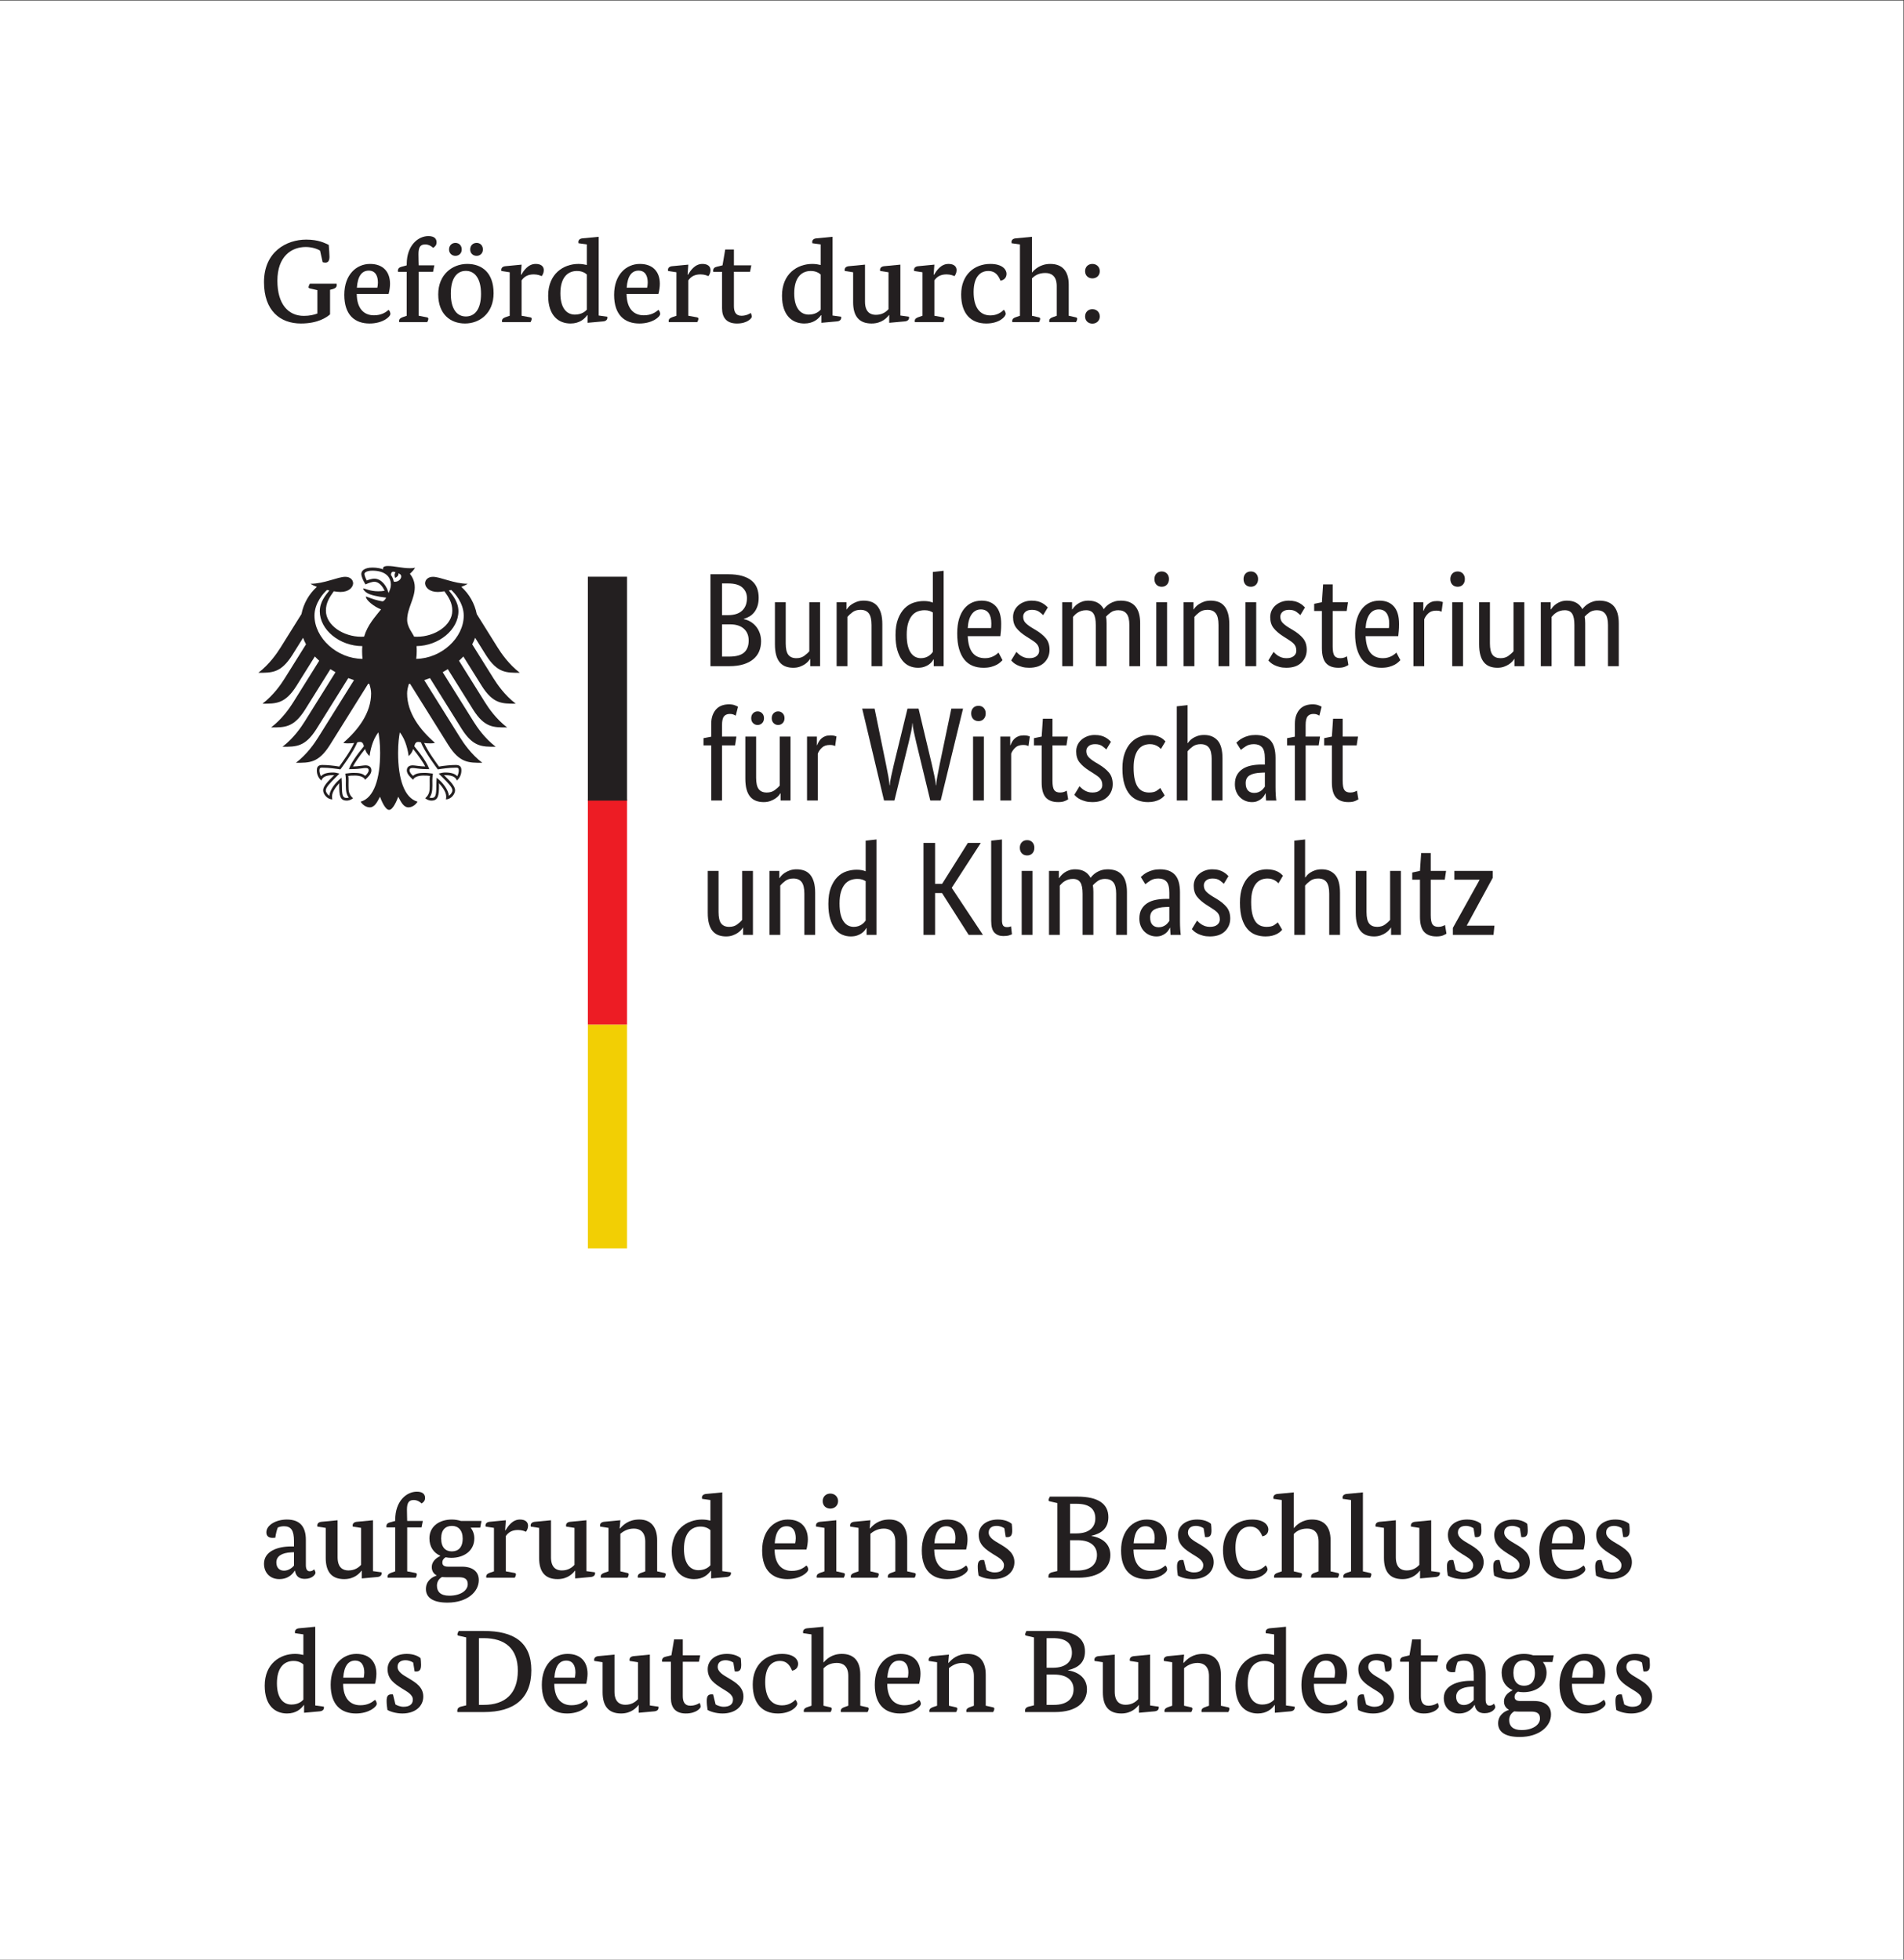 <?xml version="1.0" encoding="UTF-8" standalone="no"?>
<svg xmlns:dc="http://purl.org/dc/elements/1.1/" xmlns:cc="http://creativecommons.org/ns#" xmlns:rdf="http://www.w3.org/1999/02/22-rdf-syntax-ns#" xmlns:svg="http://www.w3.org/2000/svg" xmlns="http://www.w3.org/2000/svg" viewBox="0 0 226.667 233.333" height="233.333" width="226.667" xml:space="preserve" id="svg2" version="1.1">
  <rect x="0" y="0" width="226.667" height="233.333" fill="#333333" stroke="none"/>
  <defs id="defs6"></defs>
  <g transform="matrix(1.333,0,0,-1.333,0,233.333)" id="g10">
    <g transform="scale(0.1)" id="g12">
      <path id="path14" style="fill:#ffffff;fill-opacity:1;fill-rule:nonzero;stroke:none" d="M 1700,0 H 0 V 1750 H 1700 V 0"></path>
      <path id="path16" style="fill:#231f20;fill-opacity:1;fill-rule:nonzero;stroke:none" d="m 285.848,1526.54 c -2.207,1.47 -7.039,3.26 -12.813,3.26 -12.801,0 -25.301,-8.4 -25.301,-30.13 0,-21 9.762,-31.39 23.621,-31.39 5.04,0 9.036,0.94 12.083,2.1 v 20.89 l -6.411,1.47 c -1.05,0.21 -1.472,0.53 -1.472,1.15 0,0.95 0.73,2.21 1.164,3.16 h 23.926 c 0,0 0.105,-0.64 0.105,-1.16 0,-1.68 -0.945,-2.94 -3.562,-3.68 l -2.422,-0.62 v -21.95 c -2.832,-2.51 -10.598,-8.18 -26.036,-8.18 -18.476,0 -32.96,11.43 -32.96,36.95 0,27.29 20.261,38 37.683,38 11.137,0 16.699,-3.15 20.156,-4.73 0.317,-3.14 0.637,-9.65 0.637,-10.49 0,-3.26 -0.945,-5.35 -3.68,-5.35 -0.839,0 -1.679,0.2 -2.414,0.41 l -2.304,10.29"></path>
      <path id="path18" style="fill:#231f20;fill-opacity:1;fill-rule:nonzero;stroke:none" d="m 336.988,1493.47 c 0.207,0.95 0.532,2.74 0.532,4.52 0,5.78 -2.114,10.71 -8.196,10.71 -6.191,0 -9.875,-4.93 -10.605,-15.23 z m -18.379,-5.56 c 0.11,-13.02 6.313,-19.11 15.336,-19.11 6.715,0 10.496,2.63 13.125,4.83 1.043,-0.84 1.571,-2.62 1.571,-3.57 0,-2.62 -6.922,-8.6 -18.582,-8.6 -12.911,0 -22.571,7.34 -22.571,25.61 0,18.27 11.028,27.61 22.989,27.61 11.867,0 17.851,-7.24 17.851,-17.74 0,-2.73 -0.527,-6.41 -1.258,-9.03 h -28.461"></path>
      <path id="path20" style="fill:#231f20;fill-opacity:1;fill-rule:nonzero;stroke:none" d="m 386.758,1507.64 h -12.813 v -39.26 l 7.137,-1.36 c 1.047,-0.21 1.477,-0.53 1.477,-1.37 0,-1.04 -0.743,-2.62 -1.055,-2.94 h -24.981 c 0,0 -0.109,0.63 -0.109,0.95 0,1.89 1.262,2.73 3.25,3.47 l 3.574,1.25 v 39.26 h -7.769 c 0,0 -0.11,0.64 -0.11,0.95 0,2 1.258,3.05 3.25,3.57 l 4.629,1.26 v 1.05 c 0,16.9 10.285,25.09 19.321,25.09 5.242,0 7.343,-2.31 7.343,-5.56 0,-2.63 -1.574,-4.1 -3.144,-4.94 -0.949,1.05 -3.684,3.05 -6.938,3.05 -4.507,0 -6.09,-2.52 -6.09,-8.72 0,-3.25 0.215,-9.97 0.215,-9.97 h 13.961 l -1.148,-5.78"></path>
      <path id="path22" style="fill:#231f20;fill-opacity:1;fill-rule:nonzero;stroke:none" d="m 425.699,1521.92 c -3.355,0 -5.769,2.31 -5.769,5.67 0,3.57 2.414,5.88 5.769,5.88 3.156,0 5.571,-2.31 5.571,-5.88 0,-3.36 -2.415,-5.67 -5.571,-5.67 z m -23.086,-33.8 c 0,-14.07 5.664,-20.37 13.442,-20.37 7.761,0 13.535,6.09 13.535,20.16 0,14.07 -5.774,20.57 -13.535,20.57 -7.778,0 -13.442,-6.19 -13.442,-20.36 z m 4.094,33.8 c -3.152,0 -5.676,2.31 -5.676,5.67 0,3.57 2.524,5.88 5.676,5.88 3.254,0 5.664,-2.31 5.664,-5.88 0,-3.36 -2.41,-5.67 -5.664,-5.67 z m 34.113,-33.38 c 0,-18.16 -12.699,-27.08 -25.507,-27.08 -13.125,0 -23.938,8.39 -23.938,26.03 0,17.74 12.598,27.19 25.93,27.19 13.125,0 23.515,-7.88 23.515,-26.14"></path>
      <path id="path24" style="fill:#231f20;fill-opacity:1;fill-rule:nonzero;stroke:none" d="m 465.195,1505.02 h 0.313 c 2.207,3.57 6.094,9.66 12.906,9.66 4.945,0 7.246,-2.31 7.246,-5.56 0,-2.32 -1.043,-4.31 -1.883,-5.35 -0.839,0.41 -3.464,1.57 -7.043,1.57 -5.769,0 -8.707,-2.31 -10.914,-5.36 v -31.6 l 7.559,-1.36 c 1.055,-0.21 1.473,-0.53 1.473,-1.37 0,-1.04 -0.84,-2.62 -1.043,-2.94 h -25.411 c 0,0 -0.109,0.63 -0.109,0.95 0,1.89 1.262,2.73 3.25,3.47 l 3.684,1.25 v 38.85 l -7.45,1.15 c 0,0 -0.109,0.63 -0.109,1.05 0,1.78 1.359,3.05 3.875,3.25 l 14.281,1.37 -0.625,-9.03"></path>
      <path id="path26" style="fill:#231f20;fill-opacity:1;fill-rule:nonzero;stroke:none" d="m 524.09,1505.23 c -1.57,1.47 -4.414,3.15 -8.817,3.15 -8.507,0 -14.804,-6.09 -14.804,-19.95 0,-13.54 5.879,-19 12.91,-19 6.094,0 9.344,2.84 10.711,4.41 z m 10.598,-36.64 7.664,-1.05 c 0,0 0.109,-0.41 0.109,-0.84 0,-1.89 -1.367,-3.15 -3.891,-3.36 l -13.855,-1.25 v 6.82 h -0.313 c -2.312,-3.26 -6.718,-7.45 -14.914,-7.45 -10.281,0 -19.937,6.61 -19.937,24.87 0,19.53 13.648,28.35 27.09,28.35 3.035,0 5.664,-0.52 7.449,-0.95 v 18.38 l -7.449,1.05 c 0,0 -0.11,0.73 -0.11,1.15 0,1.79 1.36,3.05 3.875,3.25 l 14.282,1.37 v -70.34"></path>
      <path id="path28" style="fill:#231f20;fill-opacity:1;fill-rule:nonzero;stroke:none" d="m 577.957,1493.47 c 0.203,0.95 0.52,2.74 0.52,4.52 0,5.78 -2.09,10.71 -8.184,10.71 -6.191,0 -9.863,-4.93 -10.605,-15.23 z m -18.367,-5.56 c 0.098,-13.02 6.289,-19.11 15.32,-19.11 6.719,0 10.496,2.63 13.125,4.83 1.043,-0.84 1.574,-2.62 1.574,-3.57 0,-2.62 -6.933,-8.6 -18.586,-8.6 -12.91,0 -22.57,7.34 -22.57,25.61 0,18.27 11.027,27.61 22.992,27.61 11.864,0 17.852,-7.24 17.852,-17.74 0,-2.73 -0.527,-6.41 -1.262,-9.03 H 559.59"></path>
      <path id="path30" style="fill:#231f20;fill-opacity:1;fill-rule:nonzero;stroke:none" d="m 614.078,1505.02 h 0.317 c 2.207,3.57 6.089,9.66 12.91,9.66 4.937,0 7.246,-2.31 7.246,-5.56 0,-2.32 -1.047,-4.31 -1.887,-5.35 -0.84,0.41 -3.469,1.57 -7.039,1.57 -5.773,0 -8.715,-2.31 -10.922,-5.36 v -31.6 l 7.563,-1.36 c 1.054,-0.21 1.472,-0.53 1.472,-1.37 0,-1.04 -0.84,-2.62 -1.043,-2.94 h -25.414 c 0,0 -0.105,0.63 -0.105,0.95 0,1.89 1.262,2.73 3.254,3.47 l 3.679,1.25 v 38.85 l -7.453,1.15 c 0,0 -0.105,0.63 -0.105,1.05 0,1.78 1.355,3.05 3.879,3.25 l 14.273,1.37 -0.625,-9.03"></path>
      <path id="path32" style="fill:#231f20;fill-opacity:1;fill-rule:nonzero;stroke:none" d="m 669.82,1507.64 h -14.375 v -30.65 c 0,-4.72 1.465,-8.61 6.723,-8.61 4.09,0 7.449,1.79 8.289,2.52 0.527,-0.84 0.945,-2.41 0.945,-3.46 0,-1.05 -3.668,-5.98 -13.23,-5.98 -9.551,0 -13.328,5.56 -13.328,13.64 v 32.54 h -7.871 c 0,0 -0.11,0.64 -0.11,0.95 0,2 1.262,3.15 3.25,3.57 l 5.149,1.26 2.414,14.17 h 7.769 v -14.17 h 15.539 l -1.164,-5.78"></path>
      <path id="path34" style="fill:#231f20;fill-opacity:1;fill-rule:nonzero;stroke:none" d="m 732.93,1505.23 c -1.582,1.47 -4.414,3.15 -8.821,3.15 -8.504,0 -14.804,-6.09 -14.804,-19.95 0,-13.54 5.879,-19 12.91,-19 6.094,0 9.348,2.84 10.715,4.41 z m 10.601,-36.64 7.66,-1.05 c 0,0 0.106,-0.41 0.106,-0.84 0,-1.89 -1.367,-3.15 -3.887,-3.36 l -13.855,-1.25 v 6.82 h -0.317 c -2.3,-3.26 -6.715,-7.45 -14.898,-7.45 -10.293,0 -19.953,6.61 -19.953,24.87 0,19.53 13.64,28.35 27.082,28.35 3.047,0 5.672,-0.52 7.461,-0.95 v 18.38 l -7.461,1.05 c 0,0 -0.102,0.73 -0.102,1.15 0,1.79 1.367,3.05 3.891,3.25 l 14.273,1.37 v -70.34"></path>
      <path id="path36" style="fill:#231f20;fill-opacity:1;fill-rule:nonzero;stroke:none" d="m 804.113,1468.59 7.657,-1.05 c 0,0 0.109,-0.41 0.109,-0.84 0,-1.89 -1.367,-3.15 -3.887,-3.36 l -13.859,-1.25 v 6.92 h -0.203 c -1.68,-2.2 -6.293,-7.55 -15.532,-7.55 -11.23,0 -16.488,6.61 -16.488,18.99 v 26.78 l -7.449,1.15 c 0,0 -0.106,0.63 -0.106,1.05 0,1.78 1.368,3.05 3.883,3.25 l 14.282,1.37 v -33.07 c 0,-9.55 5.039,-11.76 9.656,-11.76 5.351,0 8.91,2.31 11.332,5.04 v 32.97 l -7.453,1.15 c 0,0 -0.102,0.63 -0.102,1.05 0,1.78 1.367,3.05 3.891,3.25 l 14.269,1.37 v -45.46"></path>
      <path id="path38" style="fill:#231f20;fill-opacity:1;fill-rule:nonzero;stroke:none" d="m 833.832,1505.02 h 0.313 c 2.207,3.57 6.093,9.66 12.918,9.66 4.933,0 7.238,-2.31 7.238,-5.56 0,-2.32 -1.047,-4.31 -1.887,-5.35 -0.84,0.41 -3.465,1.57 -7.031,1.57 -5.781,0 -8.719,-2.31 -10.918,-5.36 v -31.6 l 7.558,-1.36 c 1.047,-0.21 1.465,-0.53 1.465,-1.37 0,-1.04 -0.84,-2.62 -1.054,-2.94 h -25.399 c 0,0 -0.109,0.63 -0.109,0.95 0,1.89 1.262,2.73 3.262,3.47 l 3.671,1.25 v 38.85 l -7.461,1.15 c 0,0 -0.097,0.63 -0.097,1.05 0,1.78 1.367,3.05 3.887,3.25 l 14.277,1.37 -0.633,-9.03"></path>
      <path id="path40" style="fill:#231f20;fill-opacity:1;fill-rule:nonzero;stroke:none" d="m 882.648,1508.38 c -7.031,0 -13.125,-5.04 -13.125,-18.79 0,-13.23 5.149,-20.89 15.02,-20.89 6.504,0 10.285,3.35 11.965,5.03 0.945,-0.94 1.68,-2.62 1.68,-3.56 0,-2.63 -5.774,-8.71 -17.317,-8.71 -13.652,0 -22.469,8.6 -22.469,25.93 0,17.74 11.864,27.29 26.036,27.29 11.55,0 14.48,-5.67 14.48,-8.72 0,-2.83 -1.355,-5.45 -5.352,-6.29 -1.57,3.67 -3.984,8.71 -10.918,8.71"></path>
      <path id="path42" style="fill:#231f20;fill-opacity:1;fill-rule:nonzero;stroke:none" d="m 921.613,1507.13 h 0.207 c 2.098,2.51 7.137,7.55 16.172,7.55 10.496,0 16.473,-6.2 16.473,-18.47 v -27.83 l 6.094,-1.36 c 1.054,-0.21 1.464,-0.53 1.464,-1.37 0,-1.04 -0.839,-2.62 -1.043,-2.94 h -23.828 c 0,0 -0.109,0.63 -0.109,0.95 0,1.89 1.262,2.83 3.254,3.47 l 3.465,1.25 v 26.57 c 0,8.92 -4.824,11.65 -10.184,11.65 -6.504,0 -9.973,-2.83 -11.965,-4.83 v -33.39 l 5.879,-1.36 c 1.047,-0.21 1.465,-0.53 1.465,-1.37 0,-1.04 -0.73,-2.62 -1.043,-2.94 h -23.84 c 0,0 -0.097,0.63 -0.097,0.95 0,1.89 1.261,2.83 3.253,3.47 l 3.672,1.25 v 63.73 l -7.453,1.05 c 0,0 -0.105,0.73 -0.105,1.15 0,1.79 1.367,3.05 3.886,3.25 l 14.383,1.37 v -31.8"></path>
      <path id="path44" style="fill:#231f20;fill-opacity:1;fill-rule:nonzero;stroke:none" d="m 975.578,1461.35 c -3.672,0 -6.504,2.52 -6.504,6.4 0,3.99 2.832,6.51 6.504,6.51 3.684,0 6.621,-2.52 6.621,-6.51 0,-3.88 -2.937,-6.4 -6.621,-6.4 z m 0,40.42 c -3.672,0 -6.504,2.52 -6.504,6.4 0,3.99 2.832,6.51 6.504,6.51 3.684,0 6.621,-2.52 6.621,-6.51 0,-3.88 -2.937,-6.4 -6.621,-6.4"></path>
      <path id="path46" style="fill:#231f20;fill-opacity:1;fill-rule:nonzero;stroke:none" d="m 260.125,363.828 c -8.496,-0.418 -13.328,-3.469 -13.328,-9.027 0,-4.41 2.519,-7.352 6.824,-7.352 4.309,0 7.559,2.832 8.926,4.512 v 11.969 z m 13.027,-11.449 c 0,-4.199 1.575,-5.457 3.36,-5.457 2.414,0 3.672,1.258 3.984,1.789 0.527,-0.742 1.262,-2.211 1.262,-3.152 0,-1.368 -2.727,-5.457 -9.555,-5.457 -4.832,0 -7.879,2.097 -8.816,7.347 h -0.215 c -1.152,-2 -5.039,-7.558 -13.75,-7.558 -7.977,0 -13.652,5.461 -13.652,13.75 0,11.23 12.285,15.429 24.043,15.429 h 2.734 v 4.731 c 0,9.551 -2.52,13.328 -9.031,13.328 -2.414,0 -4.512,-0.731 -5.356,-1.047 -0.945,-2 -1.785,-5.672 -2.312,-9.23 0,0 -1.571,-0.114 -2.41,-0.114 -3.567,0 -5.559,1.684 -5.559,4.934 0,6.508 8.605,11.449 18.367,11.449 11.547,0 16.906,-6.301 16.906,-18.172 v -22.57"></path>
      <path id="path48" style="fill:#231f20;fill-opacity:1;fill-rule:nonzero;stroke:none" d="m 333.094,347.031 7.668,-1.051 c 0,0 0.105,-0.421 0.105,-0.839 0,-1.891 -1.367,-3.153 -3.887,-3.36 l -13.859,-1.261 v 6.929 h -0.203 c -1.68,-2.211 -6.301,-7.558 -15.535,-7.558 -11.242,0 -16.485,6.609 -16.485,19 v 26.769 l -7.453,1.16 c 0,0 -0.105,0.621 -0.105,1.039 0,1.789 1.363,3.051 3.887,3.262 l 14.277,1.359 v -33.07 c 0,-9.551 5.039,-11.75 9.656,-11.75 5.352,0 8.926,2.309 11.336,5.039 v 32.961 l -7.449,1.16 c 0,0 -0.106,0.621 -0.106,1.039 0,1.789 1.356,3.051 3.875,3.262 l 14.278,1.359 v -45.449"></path>
      <path id="path50" style="fill:#231f20;fill-opacity:1;fill-rule:nonzero;stroke:none" d="M 376.473,386.082 H 363.66 V 346.82 l 7.141,-1.371 c 1.043,-0.211 1.472,-0.519 1.472,-1.359 0,-1.051 -0.742,-2.629 -1.054,-2.942 h -24.981 c 0,0 -0.105,0.633 -0.105,0.942 0,1.89 1.258,2.73 3.25,3.469 l 3.574,1.261 v 39.262 h -7.773 c 0,0 -0.11,0.629 -0.11,0.938 0,2 1.262,3.05 3.254,3.582 l 4.629,1.257 v 1.039 c 0,16.903 10.281,25.102 19.316,25.102 5.247,0 7.344,-2.32 7.344,-5.57 0,-2.629 -1.57,-4.09 -3.144,-4.93 -0.946,1.051 -3.684,3.039 -6.934,3.039 -4.512,0 -6.094,-2.519 -6.094,-8.711 0,-3.258 0.215,-9.969 0.215,-9.969 h 13.965 l -1.152,-5.777"></path>
      <path id="path52" style="fill:#231f20;fill-opacity:1;fill-rule:nonzero;stroke:none" d="m 394.004,376.211 c 0,-8.289 4.195,-11.539 9.449,-11.539 5.664,0 9.758,3.25 9.758,11.539 0,7.449 -4.094,11.23 -9.551,11.23 -5.461,0 -9.656,-3.14 -9.656,-11.23 z m 4.617,-34.641 c -1.465,0 -2.723,0.102 -3.887,0.211 -2.722,-1.57 -4.511,-4.203 -4.511,-7.769 0,-5.461 3.359,-8.922 11.023,-8.922 10.188,0 16.488,4.719 16.488,10.281 0,4.309 -2.414,6.199 -7.773,6.199 z m 30.234,44.301 h -8.496 c 1.993,-2.633 3.25,-5.769 3.25,-9.551 0,-11.129 -9.238,-17.429 -20.679,-17.429 -1.789,0 -3.36,0.211 -4.934,0.519 -1.473,-0.84 -2.937,-2.301 -2.937,-4.719 0,-2.519 1.675,-3.671 5.242,-3.671 h 12.179 c 9.657,0 15.118,-4.411 15.118,-11.969 0,-10.5 -10.285,-20.153 -28.028,-20.153 -12.914,0 -19.211,4.512 -19.211,12.172 0,7.352 5.774,10.821 9.551,11.969 v 0.211 c -2.734,1.469 -4.305,3.988 -4.305,7.352 0,6.089 5.567,8.918 7.555,9.968 v 0.211 c -5.879,2.629 -9.656,7.981 -9.656,15.539 0,11.02 9.238,16.801 19.949,16.801 2.832,0 5.559,-0.422 8.188,-1.262 h 18.367 l -1.153,-5.988"></path>
      <path id="path54" style="fill:#231f20;fill-opacity:1;fill-rule:nonzero;stroke:none" d="m 451.121,383.461 h 0.313 c 2.207,3.559 6.093,9.66 12.91,9.66 4.941,0 7.246,-2.32 7.246,-5.57 0,-2.313 -1.043,-4.313 -1.887,-5.352 -0.84,0.422 -3.465,1.571 -7.039,1.571 -5.769,0 -8.711,-2.309 -10.918,-5.348 V 346.82 l 7.559,-1.371 c 1.054,-0.211 1.472,-0.519 1.472,-1.359 0,-1.051 -0.836,-2.629 -1.043,-2.942 h -25.41 c 0,0 -0.105,0.633 -0.105,0.942 0,1.89 1.258,2.73 3.25,3.469 l 3.683,1.261 v 38.84 l -7.453,1.16 c 0,0 -0.105,0.621 -0.105,1.039 0,1.789 1.355,3.051 3.875,3.262 l 14.277,1.359 -0.625,-9.019"></path>
      <path id="path56" style="fill:#231f20;fill-opacity:1;fill-rule:nonzero;stroke:none" d="m 523.68,347.031 7.656,-1.051 c 0,0 0.109,-0.421 0.109,-0.839 0,-1.891 -1.371,-3.153 -3.886,-3.36 l -13.86,-1.261 v 6.929 h -0.207 c -1.676,-2.211 -6.297,-7.558 -15.535,-7.558 -11.23,0 -16.484,6.609 -16.484,19 v 26.769 l -7.45,1.16 c 0,0 -0.109,0.621 -0.109,1.039 0,1.789 1.367,3.051 3.887,3.262 l 14.277,1.359 v -33.07 c 0,-9.551 5.039,-11.75 9.656,-11.75 5.356,0 8.918,2.309 11.34,5.039 v 32.961 l -7.461,1.16 c 0,0 -0.097,0.621 -0.097,1.039 0,1.789 1.367,3.051 3.886,3.262 l 14.278,1.359 v -45.449"></path>
      <path id="path58" style="fill:#231f20;fill-opacity:1;fill-rule:nonzero;stroke:none" d="m 586.883,346.82 6.191,-1.371 c 1.055,-0.211 1.477,-0.519 1.477,-1.359 0,-1.051 -0.84,-2.629 -1.047,-2.942 h -23.836 c 0,0 -0.109,0.633 -0.109,0.942 0,1.89 1.269,2.84 3.261,3.469 l 3.457,1.261 v 26.559 c 0,8.922 -5.039,11.652 -10.175,11.652 -5.989,0 -9.872,-2.832 -12.071,-4.621 v -33.59 l 5.977,-1.371 c 1.055,-0.211 1.476,-0.519 1.476,-1.359 0,-1.051 -0.839,-2.629 -1.054,-2.942 h -23.828 c 0,0 -0.11,0.633 -0.11,0.942 0,1.89 1.262,2.73 3.262,3.469 l 3.672,1.261 v 38.84 l -7.461,1.16 c 0,0 -0.098,0.621 -0.098,1.039 0,1.789 1.367,3.051 3.887,3.262 l 14.277,1.359 -0.633,-7.339 h 0.313 c 2.84,3.039 7.559,7.98 17.215,7.98 10.293,0 15.957,-6.621 15.957,-18.48 V 346.82"></path>
      <path id="path60" style="fill:#231f20;fill-opacity:1;fill-rule:nonzero;stroke:none" d="m 634.449,383.66 c -1.57,1.481 -4.414,3.16 -8.816,3.16 -8.504,0 -14.805,-6.101 -14.805,-19.949 0,-13.543 5.879,-19 12.91,-19 6.094,0 9.348,2.828 10.711,4.41 z m 10.598,-36.629 7.668,-1.051 c 0,0 0.105,-0.421 0.105,-0.839 0,-1.891 -1.367,-3.153 -3.886,-3.36 l -13.86,-1.261 v 6.82 h -0.308 c -2.317,-3.25 -6.719,-7.449 -14.914,-7.449 -10.282,0 -19.942,6.609 -19.942,24.879 0,19.531 13.653,28.351 27.09,28.351 3.035,0 5.664,-0.531 7.449,-0.949 v 18.367 L 627,411.59 c 0,0 -0.105,0.73 -0.105,1.148 0,1.793 1.355,3.051 3.875,3.262 l 14.277,1.359 v -70.328"></path>
      <path id="path62" style="fill:#231f20;fill-opacity:1;fill-rule:nonzero;stroke:none" d="m 710.152,371.898 c 0.207,0.954 0.52,2.743 0.52,4.532 0,5.769 -2.09,10.699 -8.184,10.699 -6.191,0 -9.863,-4.93 -10.605,-15.231 z m -18.367,-5.546 c 0.098,-13.024 6.289,-19.114 15.324,-19.114 6.715,0 10.496,2.621 13.125,4.832 1.043,-0.84 1.571,-2.629 1.571,-3.57 0,-2.629 -6.934,-8.609 -18.582,-8.609 -12.91,0 -22.571,7.347 -22.571,25.621 0,18.258 11.028,27.609 22.989,27.609 11.867,0 17.851,-7.25 17.851,-17.75 0,-2.723 -0.527,-6.41 -1.258,-9.019 h -28.449"></path>
      <path id="path64" style="fill:#231f20;fill-opacity:1;fill-rule:nonzero;stroke:none" d="m 741.543,402.879 c -3.879,0 -6.828,2.621 -6.828,6.723 0,3.98 2.949,6.718 6.828,6.718 3.777,0 6.934,-2.738 6.934,-6.718 0,-4.102 -3.157,-6.723 -6.934,-6.723 z m 5.359,-56.059 6.192,-1.371 c 1.047,-0.211 1.465,-0.519 1.465,-1.359 0,-1.051 -0.84,-2.629 -1.043,-2.942 h -24.043 c 0,0 -0.11,0.633 -0.11,0.942 0,1.89 1.262,2.73 3.262,3.469 l 3.672,1.261 v 38.84 l -7.461,1.16 c 0,0 -0.098,0.621 -0.098,1.039 0,1.789 1.367,3.051 3.887,3.262 l 14.277,1.359 v -45.66"></path>
      <path id="path66" style="fill:#231f20;fill-opacity:1;fill-rule:nonzero;stroke:none" d="m 810.203,346.82 6.192,-1.371 c 1.054,-0.211 1.472,-0.519 1.472,-1.359 0,-1.051 -0.84,-2.629 -1.043,-2.942 h -23.84 c 0,0 -0.105,0.633 -0.105,0.942 0,1.89 1.269,2.84 3.262,3.469 l 3.457,1.261 v 26.559 c 0,8.922 -5.039,11.652 -10.176,11.652 -5.984,0 -9.871,-2.832 -12.07,-4.621 v -33.59 l 5.976,-1.371 c 1.055,-0.211 1.477,-0.519 1.477,-1.359 0,-1.051 -0.84,-2.629 -1.055,-2.942 h -23.828 c 0,0 -0.109,0.633 -0.109,0.942 0,1.89 1.257,2.73 3.261,3.469 l 3.672,1.261 v 38.84 l -7.461,1.16 c 0,0 -0.097,0.621 -0.097,1.039 0,1.789 1.367,3.051 3.886,3.262 l 14.278,1.359 -0.633,-7.339 h 0.308 c 2.844,3.039 7.563,7.98 17.219,7.98 10.293,0 15.957,-6.621 15.957,-18.48 V 346.82"></path>
      <path id="path68" style="fill:#231f20;fill-opacity:1;fill-rule:nonzero;stroke:none" d="m 852.742,371.898 c 0.203,0.954 0.528,2.743 0.528,4.532 0,5.769 -2.11,10.699 -8.196,10.699 -6.187,0 -9.871,-4.93 -10.601,-15.231 z m -18.379,-5.546 c 0.11,-13.024 6.309,-19.114 15.332,-19.114 6.719,0 10.5,2.621 13.125,4.832 1.043,-0.84 1.575,-2.629 1.575,-3.57 0,-2.629 -6.926,-8.609 -18.586,-8.609 -12.911,0 -22.571,7.347 -22.571,25.621 0,18.258 11.028,27.609 22.992,27.609 11.864,0 17.848,-7.25 17.848,-17.75 0,-2.723 -0.523,-6.41 -1.258,-9.019 h -28.457"></path>
      <path id="path70" style="fill:#231f20;fill-opacity:1;fill-rule:nonzero;stroke:none" d="m 896.941,385.34 c -1.152,0.84 -3.781,2.101 -6.933,2.101 -3.457,0 -7.031,-1.461 -7.031,-5.882 0,-4.618 4.929,-7.34 9.968,-10.278 6.301,-3.781 13.02,-7.871 13.02,-16.269 0,-8.614 -7.141,-15.121 -18.684,-15.121 -5.879,0 -11.129,1.781 -13.328,3.148 -0.43,2.621 -0.742,5.352 -0.742,8.082 0,4.199 1.152,5.879 4.309,5.879 0.527,0 1.367,-0.109 1.367,-0.109 l 2.195,-8.922 c 1.055,-0.731 4.102,-2.098 7.148,-2.098 5.137,0 8.399,2 8.399,6.41 0,4.508 -5.039,7.028 -9.766,9.969 -6.406,4.102 -12.812,8.191 -12.812,17.211 0,8.199 7.14,13.66 17.219,13.66 6.089,0 10.398,-2.101 12.285,-3.891 0.203,-1.468 0.418,-3.671 0.418,-5.769 0,-3.672 -0.735,-6.102 -4.512,-6.102 -0.527,0 -1.262,0.11 -1.262,0.11 l -1.258,7.871"></path>
      <path id="path72" style="fill:#231f20;fill-opacity:1;fill-rule:nonzero;stroke:none" d="m 962.566,374.641 h -6.933 v -27.09 h 6.308 c 12.278,0 17.735,5.777 17.735,13.961 0,7.777 -5.774,13.129 -17.11,13.129 z m -1.257,32.539 h -5.676 v -26.461 h 5.566 c 11.973,0 17.012,5.883 17.012,13.34 0,8.613 -5.352,13.121 -16.902,13.121 z m 13.433,-28.559 v -0.199 c 10.188,-1.684 16.906,-7.453 16.906,-17.012 0,-11.762 -9.66,-20.262 -28.554,-20.262 h -26.668 c 0,0 -0.11,0.633 -0.11,1.153 0,1.679 0.84,3.148 3.575,3.781 l 4.414,1.047 v 60.68 l -6.407,1.472 c -1.054,0.207 -1.472,0.52 -1.472,1.16 0,0.938 0.73,2.2 1.16,3.141 h 24.668 c 18.684,0 27.605,-6.613 27.605,-18.262 0,-9.98 -6.082,-14.699 -15.117,-16.699"></path>
      <path id="path74" style="fill:#231f20;fill-opacity:1;fill-rule:nonzero;stroke:none" d="m 1030.71,371.898 c 0.21,0.954 0.53,2.743 0.53,4.532 0,5.769 -2.11,10.699 -8.2,10.699 -6.19,0 -9.87,-4.93 -10.6,-15.231 z m -18.38,-5.546 c 0.11,-13.024 6.31,-19.114 15.33,-19.114 6.72,0 10.5,2.621 13.13,4.832 1.04,-0.84 1.57,-2.629 1.57,-3.57 0,-2.629 -6.92,-8.609 -18.58,-8.609 -12.91,0 -22.57,7.347 -22.57,25.621 0,18.258 11.02,27.609 22.99,27.609 11.86,0 17.85,-7.25 17.85,-17.75 0,-2.723 -0.53,-6.41 -1.26,-9.019 h -28.46"></path>
      <path id="path76" style="fill:#231f20;fill-opacity:1;fill-rule:nonzero;stroke:none" d="m 1074.92,385.34 c -1.16,0.84 -3.78,2.101 -6.93,2.101 -3.47,0 -7.04,-1.461 -7.04,-5.882 0,-4.618 4.94,-7.34 9.98,-10.278 6.29,-3.781 13.01,-7.871 13.01,-16.269 0,-8.614 -7.14,-15.121 -18.68,-15.121 -5.88,0 -11.13,1.781 -13.34,3.148 -0.41,2.621 -0.73,5.352 -0.73,8.082 0,4.199 1.16,5.879 4.31,5.879 0.52,0 1.36,-0.109 1.36,-0.109 l 2.21,-8.922 c 1.04,-0.731 4.09,-2.098 7.13,-2.098 5.15,0 8.4,2 8.4,6.41 0,4.508 -5.04,7.028 -9.76,9.969 -6.4,4.102 -12.81,8.191 -12.81,17.211 0,8.199 7.14,13.66 17.22,13.66 6.09,0 10.39,-2.101 12.28,-3.891 0.22,-1.468 0.42,-3.671 0.42,-5.769 0,-3.672 -0.73,-6.102 -4.51,-6.102 -0.53,0 -1.26,0.11 -1.26,0.11 l -1.26,7.871"></path>
      <path id="path78" style="fill:#231f20;fill-opacity:1;fill-rule:nonzero;stroke:none" d="m 1116.49,386.82 c -7.03,0 -13.12,-5.039 -13.12,-18.789 0,-13.23 5.14,-20.902 15.02,-20.902 6.5,0 10.28,3.359 11.96,5.043 0.95,-0.942 1.68,-2.621 1.68,-3.57 0,-2.622 -5.77,-8.711 -17.32,-8.711 -13.65,0 -22.47,8.609 -22.47,25.929 0,17.739 11.87,27.301 26.04,27.301 11.55,0 14.48,-5.68 14.48,-8.723 0,-2.839 -1.36,-5.449 -5.35,-6.289 -1.57,3.672 -3.98,8.711 -10.92,8.711"></path>
      <path id="path80" style="fill:#231f20;fill-opacity:1;fill-rule:nonzero;stroke:none" d="m 1155.46,385.559 h 0.2 c 2.1,2.519 7.14,7.562 16.17,7.562 10.5,0 16.48,-6.199 16.48,-18.48 V 346.82 l 6.09,-1.371 c 1.06,-0.211 1.47,-0.519 1.47,-1.359 0,-1.051 -0.84,-2.629 -1.05,-2.942 h -23.83 c 0,0 -0.1,0.633 -0.1,0.942 0,1.89 1.26,2.84 3.25,3.469 l 3.47,1.261 v 26.559 c 0,8.922 -4.83,11.652 -10.19,11.652 -6.5,0 -9.97,-2.832 -11.96,-4.82 V 346.82 l 5.88,-1.371 c 1.04,-0.211 1.46,-0.519 1.46,-1.359 0,-1.051 -0.73,-2.629 -1.04,-2.942 h -23.84 c 0,0 -0.1,0.633 -0.1,0.942 0,1.89 1.26,2.84 3.25,3.469 l 3.67,1.261 v 63.719 l -7.45,1.051 c 0,0 -0.1,0.73 -0.1,1.148 0,1.793 1.36,3.051 3.88,3.262 l 14.39,1.359 v -31.8"></path>
      <path id="path82" style="fill:#231f20;fill-opacity:1;fill-rule:nonzero;stroke:none" d="m 1217.19,346.82 6.08,-1.371 c 1.05,-0.211 1.47,-0.519 1.47,-1.359 0,-1.051 -0.73,-2.629 -1.04,-2.942 h -23.95 c 0,0 -0.09,0.633 -0.09,0.942 0,1.89 1.26,2.84 3.25,3.469 l 3.67,1.261 v 63.719 l -7.45,1.051 c 0,0 -0.11,0.73 -0.11,1.148 0,1.793 1.37,3.051 3.89,3.262 l 14.28,1.359 V 346.82"></path>
      <path id="path84" style="fill:#231f20;fill-opacity:1;fill-rule:nonzero;stroke:none" d="m 1278.19,347.031 7.66,-1.051 c 0,0 0.1,-0.421 0.1,-0.839 0,-1.891 -1.36,-3.153 -3.88,-3.36 l -13.86,-1.261 v 6.929 h -0.2 c -1.68,-2.211 -6.3,-7.558 -15.54,-7.558 -11.23,0 -16.49,6.609 -16.49,19 v 26.769 l -7.45,1.16 c 0,0 -0.1,0.621 -0.1,1.039 0,1.789 1.36,3.051 3.88,3.262 l 14.28,1.359 v -33.07 c 0,-9.551 5.04,-11.75 9.66,-11.75 5.35,0 8.91,2.309 11.34,5.039 v 32.961 l -7.47,1.16 c 0,0 -0.09,0.621 -0.09,1.039 0,1.789 1.36,3.051 3.88,3.262 l 14.28,1.359 v -45.449"></path>
      <path id="path86" style="fill:#231f20;fill-opacity:1;fill-rule:nonzero;stroke:none" d="m 1315.99,385.34 c -1.16,0.84 -3.78,2.101 -6.93,2.101 -3.47,0 -7.03,-1.461 -7.03,-5.882 0,-4.618 4.93,-7.34 9.97,-10.278 6.3,-3.781 13.02,-7.871 13.02,-16.269 0,-8.614 -7.14,-15.121 -18.68,-15.121 -5.88,0 -11.14,1.781 -13.34,3.148 -0.41,2.621 -0.74,5.352 -0.74,8.082 0,4.199 1.17,5.879 4.31,5.879 0.53,0 1.37,-0.109 1.37,-0.109 l 2.2,-8.922 c 1.05,-0.731 4.1,-2.098 7.13,-2.098 5.15,0 8.4,2 8.4,6.41 0,4.508 -5.04,7.028 -9.75,9.969 -6.41,4.102 -12.82,8.191 -12.82,17.211 0,8.199 7.14,13.66 17.22,13.66 6.09,0 10.39,-2.101 12.29,-3.891 0.21,-1.468 0.42,-3.671 0.42,-5.769 0,-3.672 -0.74,-6.102 -4.52,-6.102 -0.52,0 -1.26,0.11 -1.26,0.11 l -1.26,7.871"></path>
      <path id="path88" style="fill:#231f20;fill-opacity:1;fill-rule:nonzero;stroke:none" d="m 1357.36,385.34 c -1.16,0.84 -3.78,2.101 -6.93,2.101 -3.47,0 -7.03,-1.461 -7.03,-5.882 0,-4.618 4.93,-7.34 9.97,-10.278 6.3,-3.781 13.01,-7.871 13.01,-16.269 0,-8.614 -7.13,-15.121 -18.68,-15.121 -5.88,0 -11.13,1.781 -13.34,3.148 -0.41,2.621 -0.73,5.352 -0.73,8.082 0,4.199 1.16,5.879 4.31,5.879 0.52,0 1.36,-0.109 1.36,-0.109 l 2.21,-8.922 c 1.05,-0.731 4.09,-2.098 7.13,-2.098 5.15,0 8.4,2 8.4,6.41 0,4.508 -5.04,7.028 -9.76,9.969 -6.4,4.102 -12.81,8.191 -12.81,17.211 0,8.199 7.14,13.66 17.22,13.66 6.09,0 10.39,-2.101 12.28,-3.891 0.22,-1.468 0.42,-3.671 0.42,-5.769 0,-3.672 -0.73,-6.102 -4.51,-6.102 -0.53,0 -1.26,0.11 -1.26,0.11 l -1.26,7.871"></path>
      <path id="path90" style="fill:#231f20;fill-opacity:1;fill-rule:nonzero;stroke:none" d="m 1404.19,371.898 c 0.2,0.954 0.52,2.743 0.52,4.532 0,5.769 -2.1,10.699 -8.19,10.699 -6.19,0 -9.87,-4.93 -10.6,-15.231 z m -18.38,-5.546 c 0.11,-13.024 6.31,-19.114 15.33,-19.114 6.72,0 10.5,2.621 13.13,4.832 1.04,-0.84 1.57,-2.629 1.57,-3.57 0,-2.629 -6.93,-8.609 -18.59,-8.609 -12.91,0 -22.56,7.347 -22.56,25.621 0,18.258 11.02,27.609 22.98,27.609 11.87,0 17.86,-7.25 17.86,-17.75 0,-2.723 -0.53,-6.41 -1.26,-9.019 h -28.46"></path>
      <path id="path92" style="fill:#231f20;fill-opacity:1;fill-rule:nonzero;stroke:none" d="m 1448.4,385.34 c -1.17,0.84 -3.78,2.101 -6.94,2.101 -3.46,0 -7.03,-1.461 -7.03,-5.882 0,-4.618 4.93,-7.34 9.97,-10.278 6.3,-3.781 13.02,-7.871 13.02,-16.269 0,-8.614 -7.14,-15.121 -18.68,-15.121 -5.88,0 -11.13,1.781 -13.34,3.148 -0.41,2.621 -0.73,5.352 -0.73,8.082 0,4.199 1.16,5.879 4.3,5.879 0.53,0 1.37,-0.109 1.37,-0.109 l 2.21,-8.922 c 1.04,-0.731 4.09,-2.098 7.13,-2.098 5.14,0 8.39,2 8.39,6.41 0,4.508 -5.04,7.028 -9.75,9.969 -6.41,4.102 -12.81,8.191 -12.81,17.211 0,8.199 7.13,13.66 17.21,13.66 6.1,0 10.39,-2.101 12.29,-3.891 0.21,-1.468 0.42,-3.671 0.42,-5.769 0,-3.672 -0.74,-6.102 -4.51,-6.102 -0.53,0 -1.26,0.11 -1.26,0.11 l -1.26,7.871"></path>
      <path id="path94" style="fill:#231f20;fill-opacity:1;fill-rule:nonzero;stroke:none" d="m 270.945,263.66 c -1.582,1.469 -4.414,3.149 -8.816,3.149 -8.508,0 -14.809,-6.09 -14.809,-19.938 0,-13.551 5.879,-19.012 12.914,-19.012 6.09,0 9.344,2.832 10.711,4.422 z m 10.606,-36.64 7.656,-1.051 c 0,0 0.109,-0.41 0.109,-0.84 0,-1.891 -1.371,-3.149 -3.886,-3.359 l -13.86,-1.25 v 6.812 h -0.312 c -2.305,-3.25 -6.719,-7.453 -14.903,-7.453 -10.292,0 -19.953,6.609 -19.953,24.891 0,19.519 13.645,28.339 27.082,28.339 3.047,0 5.672,-0.519 7.461,-0.949 v 18.379 l -7.461,1.043 c 0,0 -0.097,0.727 -0.097,1.156 0,1.782 1.367,3.043 3.886,3.262 l 14.278,1.352 V 227.02"></path>
      <path id="path96" style="fill:#231f20;fill-opacity:1;fill-rule:nonzero;stroke:none" d="m 324.813,251.898 c 0.207,0.942 0.527,2.731 0.527,4.524 0,5.769 -2.11,10.699 -8.192,10.699 -6.195,0 -9.875,-4.93 -10.605,-15.223 z m -18.379,-5.558 c 0.109,-13.02 6.308,-19.102 15.332,-19.102 6.718,0 10.5,2.614 13.125,4.821 1.047,-0.84 1.574,-2.629 1.574,-3.571 0,-2.617 -6.926,-8.609 -18.586,-8.609 -12.91,0 -22.566,7.359 -22.566,25.621 0,18.262 11.023,27.609 22.988,27.609 11.863,0 17.851,-7.238 17.851,-17.75 0,-2.718 -0.531,-6.39 -1.261,-9.019 h -28.457"></path>
      <path id="path98" style="fill:#231f20;fill-opacity:1;fill-rule:nonzero;stroke:none" d="m 369.012,265.34 c -1.153,0.84 -3.778,2.101 -6.934,2.101 -3.457,0 -7.031,-1.472 -7.031,-5.882 0,-4.618 4.933,-7.348 9.973,-10.289 6.296,-3.782 13.015,-7.872 13.015,-16.27 0,-8.602 -7.137,-15.121 -18.68,-15.121 -5.878,0 -11.132,1.793 -13.332,3.16 -0.429,2.609 -0.742,5.352 -0.742,8.07 0,4.2 1.153,5.879 4.309,5.879 0.523,0 1.363,-0.097 1.363,-0.097 l 2.199,-8.922 c 1.055,-0.731 4.102,-2.098 7.149,-2.098 5.137,0 8.398,1.988 8.398,6.41 0,4.508 -5.039,7.028 -9.765,9.969 -6.407,4.09 -12.813,8.18 -12.813,17.211 0,8.187 7.141,13.648 17.219,13.648 6.094,0 10.398,-2.097 12.281,-3.879 0.207,-1.48 0.422,-3.679 0.422,-5.781 0,-3.668 -0.73,-6.09 -4.512,-6.09 -0.527,0 -1.258,0.11 -1.258,0.11 l -1.261,7.871"></path>
      <path id="path100" style="fill:#231f20;fill-opacity:1;fill-rule:nonzero;stroke:none" d="m 431.902,287.18 h -4.199 v -59.629 h 4.199 c 19.422,0 30.559,10.179 30.559,30.551 0,19.628 -11.242,29.078 -30.559,29.078 z m 0.325,-66.039 h -23.735 c 0,0 -0.105,0.629 -0.105,1.16 0,1.679 0.84,3.148 3.574,3.769 l 4.414,1.059 v 60.672 l -6.406,1.48 c -1.055,0.199 -1.477,0.52 -1.477,1.149 0,0.949 0.735,2.211 1.164,3.152 h 22.571 c 26.453,0 42.3,-9.871 42.3,-35.172 0,-25.512 -15.75,-37.269 -42.3,-37.269"></path>
      <path id="path102" style="fill:#231f20;fill-opacity:1;fill-rule:nonzero;stroke:none" d="m 513.387,251.898 c 0.207,0.942 0.527,2.731 0.527,4.524 0,5.769 -2.109,10.699 -8.191,10.699 -6.196,0 -9.875,-4.93 -10.61,-15.223 z m -18.379,-5.558 c 0.105,-13.02 6.308,-19.102 15.332,-19.102 6.719,0 10.5,2.614 13.125,4.821 1.047,-0.84 1.57,-2.629 1.57,-3.571 0,-2.617 -6.922,-8.609 -18.582,-8.609 -12.91,0 -22.566,7.359 -22.566,25.621 0,18.262 11.023,27.609 22.984,27.609 11.867,0 17.856,-7.238 17.856,-17.75 0,-2.718 -0.532,-6.39 -1.262,-9.019 h -28.457"></path>
      <path id="path104" style="fill:#231f20;fill-opacity:1;fill-rule:nonzero;stroke:none" d="m 580.379,227.02 7.656,-1.051 c 0,0 0.11,-0.41 0.11,-0.84 0,-1.891 -1.368,-3.149 -3.887,-3.359 l -13.86,-1.25 v 6.921 h -0.203 c -1.679,-2.211 -6.3,-7.562 -15.539,-7.562 -11.23,0 -16.484,6.609 -16.484,19.012 v 26.757 l -7.449,1.161 c 0,0 -0.11,0.632 -0.11,1.05 0,1.782 1.367,3.051 3.887,3.25 l 14.277,1.371 v -33.082 c 0,-9.546 5.039,-11.75 9.661,-11.75 5.347,0 8.914,2.313 11.335,5.043 v 32.957 l -7.46,1.161 c 0,0 -0.098,0.632 -0.098,1.05 0,1.782 1.367,3.051 3.887,3.25 l 14.277,1.371 v -45.46"></path>
      <path id="path106" style="fill:#231f20;fill-opacity:1;fill-rule:nonzero;stroke:none" d="m 624.168,266.07 h -14.387 v -30.648 c 0,-4.731 1.469,-8.613 6.723,-8.613 4.09,0 7.449,1.781 8.289,2.519 0.527,-0.84 0.945,-2.418 0.945,-3.457 0,-1.062 -3.679,-5.992 -13.23,-5.992 -9.551,0 -13.328,5.57 -13.328,13.652 v 32.539 h -7.871 c 0,0 -0.11,0.641 -0.11,0.95 0,1.992 1.262,3.152 3.25,3.57 l 5.149,1.262 2.414,14.179 h 7.769 v -14.179 h 15.539 l -1.152,-5.782"></path>
      <path id="path108" style="fill:#231f20;fill-opacity:1;fill-rule:nonzero;stroke:none" d="m 654.93,265.34 c -1.153,0.84 -3.778,2.101 -6.934,2.101 -3.457,0 -7.031,-1.472 -7.031,-5.882 0,-4.618 4.933,-7.348 9.973,-10.289 6.296,-3.782 13.015,-7.872 13.015,-16.27 0,-8.602 -7.137,-15.121 -18.68,-15.121 -5.878,0 -11.132,1.793 -13.332,3.16 -0.429,2.609 -0.742,5.352 -0.742,8.07 0,4.2 1.153,5.879 4.309,5.879 0.523,0 1.367,-0.097 1.367,-0.097 l 2.195,-8.922 c 1.055,-0.731 4.102,-2.098 7.149,-2.098 5.136,0 8.398,1.988 8.398,6.41 0,4.508 -5.039,7.028 -9.765,9.969 -6.407,4.09 -12.813,8.18 -12.813,17.211 0,8.187 7.141,13.648 17.219,13.648 6.094,0 10.398,-2.097 12.285,-3.879 0.203,-1.48 0.418,-3.679 0.418,-5.781 0,-3.668 -0.731,-6.09 -4.512,-6.09 -0.527,0 -1.258,0.11 -1.258,0.11 l -1.261,7.871"></path>
      <path id="path110" style="fill:#231f20;fill-opacity:1;fill-rule:nonzero;stroke:none" d="m 696.504,266.809 c -7.031,0 -13.117,-5.039 -13.117,-18.789 0,-13.219 5.136,-20.891 15.011,-20.891 6.504,0 10.282,3.359 11.961,5.043 0.95,-0.953 1.68,-2.633 1.68,-3.582 0,-2.621 -5.769,-8.711 -17.324,-8.711 -13.645,0 -22.461,8.609 -22.461,25.93 0,17.742 11.863,27.3 26.035,27.3 11.543,0 14.492,-5.668 14.492,-8.718 0,-2.832 -1.367,-5.45 -5.359,-6.289 -1.574,3.668 -3.984,8.707 -10.918,8.707"></path>
      <path id="path112" style="fill:#231f20;fill-opacity:1;fill-rule:nonzero;stroke:none" d="m 735.457,265.551 h 0.203 c 2.102,2.519 7.141,7.558 16.176,7.558 10.496,0 16.473,-6.199 16.473,-18.48 v -27.82 l 6.093,-1.36 c 1.055,-0.219 1.465,-0.527 1.465,-1.367 0,-1.043 -0.84,-2.621 -1.047,-2.941 h -23.828 c 0,0 -0.105,0.629 -0.105,0.949 0,1.89 1.261,2.832 3.254,3.469 l 3.464,1.25 v 26.562 c 0,8.93 -4.824,11.66 -10.183,11.66 -6.504,0 -9.973,-2.84 -11.965,-4.832 v -33.39 l 5.879,-1.36 c 1.047,-0.219 1.465,-0.527 1.465,-1.367 0,-1.043 -0.731,-2.621 -1.043,-2.941 h -23.84 c 0,0 -0.098,0.629 -0.098,0.949 0,1.89 1.258,2.832 3.25,3.469 l 3.672,1.25 v 63.73 l -7.449,1.043 c 0,0 -0.105,0.727 -0.105,1.156 0,1.782 1.367,3.043 3.882,3.262 l 14.387,1.352 v -31.801"></path>
      <path id="path114" style="fill:#231f20;fill-opacity:1;fill-rule:nonzero;stroke:none" d="m 810.738,251.898 c 0.207,0.942 0.52,2.731 0.52,4.524 0,5.769 -2.09,10.699 -8.184,10.699 -6.191,0 -9.863,-4.93 -10.605,-15.223 z m -18.367,-5.558 c 0.098,-13.02 6.289,-19.102 15.324,-19.102 6.715,0 10.496,2.614 13.125,4.821 1.043,-0.84 1.571,-2.629 1.571,-3.571 0,-2.617 -6.934,-8.609 -18.582,-8.609 -12.911,0 -22.571,7.359 -22.571,25.621 0,18.262 11.028,27.609 22.989,27.609 11.867,0 17.851,-7.238 17.851,-17.75 0,-2.718 -0.527,-6.39 -1.258,-9.019 h -28.449"></path>
      <path id="path116" style="fill:#231f20;fill-opacity:1;fill-rule:nonzero;stroke:none" d="m 880.352,226.809 6.199,-1.36 c 1.047,-0.219 1.465,-0.527 1.465,-1.367 0,-1.043 -0.84,-2.621 -1.055,-2.941 h -23.828 c 0,0 -0.098,0.629 -0.098,0.949 0,1.89 1.25,2.832 3.25,3.469 l 3.469,1.25 v 26.562 c 0,8.93 -5.039,11.66 -10.184,11.66 -5.988,0 -9.875,-2.84 -12.082,-4.633 v -33.589 l 5.989,-1.36 c 1.05,-0.219 1.472,-0.527 1.472,-1.367 0,-1.043 -0.84,-2.621 -1.054,-2.941 h -23.829 c 0,0 -0.105,0.629 -0.105,0.949 0,1.89 1.258,2.719 3.25,3.469 l 3.684,1.25 v 38.839 l -7.454,1.161 c 0,0 -0.105,0.632 -0.105,1.05 0,1.782 1.355,3.051 3.875,3.25 l 14.277,1.371 -0.625,-7.351 h 0.313 c 2.832,3.043 7.558,7.98 17.219,7.98 10.293,0 15.957,-6.621 15.957,-18.48 v -27.82"></path>
      <path id="path118" style="fill:#231f20;fill-opacity:1;fill-rule:nonzero;stroke:none" d="m 941.668,254.629 h -6.934 v -27.078 h 6.309 c 12.277,0 17.734,5.769 17.734,13.961 0,7.769 -5.769,13.117 -17.109,13.117 z m -1.262,32.551 h -5.672 v -26.461 h 5.567 c 11.972,0 17.012,5.883 17.012,13.332 0,8.621 -5.352,13.129 -16.907,13.129 z m 13.442,-28.559 v -0.211 c 10.183,-1.68 16.902,-7.449 16.902,-17 0,-11.762 -9.656,-20.269 -28.555,-20.269 h -26.668 c 0,0 -0.109,0.629 -0.109,1.16 0,1.679 0.84,3.148 3.574,3.769 l 4.414,1.059 v 60.672 l -6.406,1.48 c -1.055,0.199 -1.473,0.52 -1.473,1.149 0,0.949 0.731,2.211 1.161,3.152 h 24.667 c 18.68,0 27.61,-6.621 27.61,-18.273 0,-9.969 -6.086,-14.688 -15.117,-16.688"></path>
      <path id="path120" style="fill:#231f20;fill-opacity:1;fill-rule:nonzero;stroke:none" d="m 1027.14,227.02 7.66,-1.051 c 0,0 0.11,-0.41 0.11,-0.84 0,-1.891 -1.37,-3.149 -3.89,-3.359 l -13.85,-1.25 v 6.921 h -0.21 c -1.68,-2.211 -6.3,-7.562 -15.54,-7.562 -11.236,0 -16.479,6.609 -16.479,19.012 v 26.757 l -7.453,1.161 c 0,0 -0.105,0.632 -0.105,1.05 0,1.782 1.367,3.051 3.887,3.25 l 14.277,1.371 v -33.082 c 0,-9.546 5.033,-11.75 9.653,-11.75 5.35,0 8.93,2.313 11.34,5.043 v 32.957 l -7.45,1.161 c 0,0 -0.11,0.632 -0.11,1.05 0,1.782 1.36,3.051 3.88,3.25 l 14.28,1.371 v -45.46"></path>
      <path id="path122" style="fill:#231f20;fill-opacity:1;fill-rule:nonzero;stroke:none" d="m 1090.34,226.809 6.19,-1.36 c 1.06,-0.219 1.48,-0.527 1.48,-1.367 0,-1.043 -0.84,-2.621 -1.05,-2.941 h -23.84 c 0,0 -0.1,0.629 -0.1,0.949 0,1.89 1.26,2.832 3.26,3.469 l 3.45,1.25 v 26.562 c 0,8.93 -5.04,11.66 -10.17,11.66 -5.99,0 -9.87,-2.84 -12.07,-4.633 v -33.589 l 5.97,-1.36 c 1.06,-0.219 1.48,-0.527 1.48,-1.367 0,-1.043 -0.84,-2.621 -1.06,-2.941 h -23.82 c 0,0 -0.11,0.629 -0.11,0.949 0,1.89 1.26,2.719 3.26,3.469 l 3.67,1.25 v 38.839 l -7.46,1.161 c 0,0 -0.1,0.632 -0.1,1.05 0,1.782 1.37,3.051 3.89,3.25 l 14.28,1.371 -0.64,-7.351 h 0.32 c 2.84,3.043 7.55,7.98 17.21,7.98 10.3,0 15.96,-6.621 15.96,-18.48 v -27.82"></path>
      <path id="path124" style="fill:#231f20;fill-opacity:1;fill-rule:nonzero;stroke:none" d="m 1137.92,263.66 c -1.58,1.469 -4.42,3.149 -8.82,3.149 -8.51,0 -14.81,-6.09 -14.81,-19.938 0,-13.551 5.88,-19.012 12.91,-19.012 6.1,0 9.35,2.832 10.72,4.422 z m 10.6,-36.64 7.66,-1.051 c 0,0 0.11,-0.41 0.11,-0.84 0,-1.891 -1.37,-3.149 -3.89,-3.359 l -13.86,-1.25 v 6.812 h -0.31 c -2.3,-3.25 -6.72,-7.453 -14.9,-7.453 -10.3,0 -19.95,6.609 -19.95,24.891 0,19.519 13.64,28.339 27.08,28.339 3.04,0 5.67,-0.519 7.46,-0.949 v 18.379 l -7.46,1.043 c 0,0 -0.1,0.727 -0.1,1.156 0,1.782 1.37,3.043 3.89,3.262 l 14.27,1.352 V 227.02"></path>
      <path id="path126" style="fill:#231f20;fill-opacity:1;fill-rule:nonzero;stroke:none" d="m 1191.78,251.898 c 0.2,0.942 0.51,2.731 0.51,4.524 0,5.769 -2.09,10.699 -8.18,10.699 -6.19,0 -9.86,-4.93 -10.61,-15.223 z m -18.37,-5.558 c 0.09,-13.02 6.28,-19.102 15.32,-19.102 6.72,0 10.5,2.614 13.12,4.821 1.05,-0.84 1.58,-2.629 1.58,-3.571 0,-2.617 -6.94,-8.609 -18.59,-8.609 -12.91,0 -22.57,7.359 -22.57,25.621 0,18.262 11.03,27.609 22.99,27.609 11.87,0 17.85,-7.238 17.85,-17.75 0,-2.718 -0.52,-6.39 -1.26,-9.019 h -28.44"></path>
      <path id="path128" style="fill:#231f20;fill-opacity:1;fill-rule:nonzero;stroke:none" d="m 1235.98,265.34 c -1.15,0.84 -3.78,2.101 -6.93,2.101 -3.46,0 -7.03,-1.472 -7.03,-5.882 0,-4.618 4.93,-7.348 9.97,-10.289 6.3,-3.782 13.02,-7.872 13.02,-16.27 0,-8.602 -7.14,-15.121 -18.68,-15.121 -5.88,0 -11.14,1.793 -13.33,3.16 -0.43,2.609 -0.75,5.352 -0.75,8.07 0,4.2 1.16,5.879 4.31,5.879 0.53,0 1.37,-0.097 1.37,-0.097 l 2.19,-8.922 c 1.06,-0.731 4.11,-2.098 7.15,-2.098 5.14,0 8.4,1.988 8.4,6.41 0,4.508 -5.04,7.028 -9.76,9.969 -6.41,4.09 -12.82,8.18 -12.82,17.211 0,8.187 7.14,13.648 17.22,13.648 6.09,0 10.4,-2.097 12.29,-3.879 0.2,-1.48 0.42,-3.679 0.42,-5.781 0,-3.668 -0.74,-6.09 -4.52,-6.09 -0.52,0 -1.26,0.11 -1.26,0.11 l -1.26,7.871"></path>
      <path id="path130" style="fill:#231f20;fill-opacity:1;fill-rule:nonzero;stroke:none" d="m 1283.33,266.07 h -14.38 v -30.648 c 0,-4.731 1.47,-8.613 6.72,-8.613 4.09,0 7.45,1.781 8.29,2.519 0.53,-0.84 0.95,-2.418 0.95,-3.457 0,-1.062 -3.67,-5.992 -13.23,-5.992 -9.55,0 -13.33,5.57 -13.33,13.652 v 32.539 h -7.87 c 0,0 -0.11,0.641 -0.11,0.95 0,1.992 1.26,3.152 3.25,3.57 l 5.15,1.262 2.41,14.179 h 7.77 v -14.179 h 15.54 l -1.16,-5.782"></path>
      <path id="path132" style="fill:#231f20;fill-opacity:1;fill-rule:nonzero;stroke:none" d="m 1313.78,243.82 c -8.5,-0.422 -13.33,-3.468 -13.33,-9.019 0,-4.422 2.52,-7.36 6.82,-7.36 4.31,0 7.56,2.829 8.93,4.508 v 11.981 z m 13.02,-11.449 c 0,-4.199 1.58,-5.461 3.36,-5.461 2.42,0 3.68,1.262 3.99,1.789 0.53,-0.73 1.26,-2.211 1.26,-3.14 0,-1.368 -2.73,-5.469 -9.55,-5.469 -4.84,0 -7.88,2.109 -8.82,7.351 h -0.22 c -1.15,-1.992 -5.04,-7.562 -13.75,-7.562 -7.97,0 -13.65,5.461 -13.65,13.75 0,11.242 12.29,15.441 24.04,15.441 h 2.74 v 4.719 c 0,9.563 -2.52,13.332 -9.03,13.332 -2.42,0 -4.52,-0.73 -5.36,-1.051 -0.94,-1.988 -1.78,-5.672 -2.31,-9.23 0,0 -1.57,-0.11 -2.41,-0.11 -3.57,0 -5.56,1.68 -5.56,4.942 0,6.5 8.6,11.437 18.37,11.437 11.54,0 16.9,-6.3 16.9,-18.16 v -22.578"></path>
      <path id="path134" style="fill:#231f20;fill-opacity:1;fill-rule:nonzero;stroke:none" d="m 1351.59,256.199 c 0,-8.289 4.2,-11.539 9.45,-11.539 5.67,0 9.77,3.25 9.77,11.539 0,7.461 -4.1,11.242 -9.56,11.242 -5.46,0 -9.66,-3.152 -9.66,-11.242 z m 4.62,-34.64 c -1.47,0 -2.73,0.113 -3.88,0.211 -2.73,-1.571 -4.52,-4.2 -4.52,-7.77 0,-5.449 3.36,-8.922 11.03,-8.922 10.18,0 16.48,4.731 16.48,10.293 0,4.309 -2.42,6.188 -7.77,6.188 z m 30.23,44.312 h -8.5 c 2,-2.633 3.26,-5.781 3.26,-9.562 0,-11.118 -9.24,-17.418 -20.68,-17.418 -1.79,0 -3.36,0.199 -4.94,0.507 -1.47,-0.839 -2.94,-2.296 -2.94,-4.707 0,-2.519 1.68,-3.679 5.25,-3.679 h 12.18 c 9.65,0 15.11,-4.41 15.11,-11.973 0,-10.488 -10.28,-20.148 -28.02,-20.148 -12.91,0 -19.21,4.507 -19.21,12.168 0,7.351 5.77,10.82 9.55,11.98 v 0.199 c -2.73,1.481 -4.31,4 -4.31,7.364 0,6.078 5.57,8.91 7.56,9.968 v 0.2 c -5.88,2.628 -9.66,7.98 -9.66,15.539 0,11.023 9.24,16.8 19.95,16.8 2.83,0 5.57,-0.418 8.19,-1.257 h 18.38 l -1.17,-5.981"></path>
      <path id="path136" style="fill:#231f20;fill-opacity:1;fill-rule:nonzero;stroke:none" d="m 1422.25,251.898 c 0.21,0.942 0.53,2.731 0.53,4.524 0,5.769 -2.11,10.699 -8.19,10.699 -6.19,0 -9.88,-4.93 -10.61,-15.223 z m -18.38,-5.558 c 0.11,-13.02 6.31,-19.102 15.34,-19.102 6.72,0 10.49,2.614 13.12,4.821 1.05,-0.84 1.57,-2.629 1.57,-3.571 0,-2.617 -6.92,-8.609 -18.58,-8.609 -12.91,0 -22.57,7.359 -22.57,25.621 0,18.262 11.03,27.609 22.99,27.609 11.87,0 17.85,-7.238 17.85,-17.75 0,-2.718 -0.53,-6.39 -1.26,-9.019 h -28.46"></path>
      <path id="path138" style="fill:#231f20;fill-opacity:1;fill-rule:nonzero;stroke:none" d="m 1466.45,265.34 c -1.15,0.84 -3.78,2.101 -6.93,2.101 -3.46,0 -7.03,-1.472 -7.03,-5.882 0,-4.618 4.93,-7.348 9.97,-10.289 6.3,-3.782 13.02,-7.872 13.02,-16.27 0,-8.602 -7.14,-15.121 -18.69,-15.121 -5.87,0 -11.13,1.793 -13.33,3.16 -0.43,2.609 -0.74,5.352 -0.74,8.07 0,4.2 1.15,5.879 4.31,5.879 0.53,0 1.37,-0.097 1.37,-0.097 l 2.19,-8.922 c 1.06,-0.731 4.1,-2.098 7.15,-2.098 5.14,0 8.4,1.988 8.4,6.41 0,4.508 -5.04,7.028 -9.77,9.969 -6.4,4.09 -12.81,8.18 -12.81,17.211 0,8.187 7.14,13.648 17.22,13.648 6.09,0 10.4,-2.097 12.28,-3.879 0.21,-1.48 0.42,-3.679 0.42,-5.781 0,-3.668 -0.73,-6.09 -4.51,-6.09 -0.53,0 -1.26,0.11 -1.26,0.11 l -1.26,7.871"></path>
      <path id="path140" style="fill:#f2cf04;fill-opacity:1;fill-rule:nonzero;stroke:none" d="m 545,835.297 h 15 V 635.301 h -35 v 199.996 h 20"></path>
      <path id="path142" style="fill:#ed1c24;fill-opacity:1;fill-rule:nonzero;stroke:none" d="m 545,1036.3 h 15 V 835.297 H 525 V 1036.3 h 20"></path>
      <path id="path144" style="fill:#231f20;fill-opacity:1;fill-rule:nonzero;stroke:none" d="m 371.73,1161.91 c 0.274,2.23 0.426,4.55 0.426,6.91 0,1.29 0.012,2.79 -0.144,4.48 19.926,0.29 37.406,14.64 37.406,31.16 0,8.4 -5.477,14.74 -8.574,18.53 0.699,0.14 1.398,0.31 2.101,0.48 2.918,-2.54 11.203,-11.56 11.203,-22.95 0,-19.81 -19.8,-38.2 -42.418,-38.61 z m -20.082,68.99 c -0.371,2.21 -1.21,4.21 -2.488,5.92 0.063,2.03 0.895,3.96 4.145,2.37 -1.758,-1.8 -0.399,-4.99 -0.399,-4.99 0,0 3.598,1.68 2.856,4.05 5.336,-1.28 1.5,-8.45 -4.114,-7.35 z m -4.632,-10.17 c -0.711,2.96 -2.227,6 -4.161,8.29 -1.757,2.08 -4.667,4.54 -8.582,4.54 -1.793,0 -4.793,-0.83 -6.699,-1.64 -0.719,1.3 -2.109,4.43 -2.109,5.84 0,1.45 2.457,2.92 7.14,2.92 10.321,0 16.489,-4.66 16.489,-12.48 0,-2.75 -1.09,-5.25 -2.078,-7.47 z m 26.504,-133 c 1.199,0 1.785,-0.2 2.476,-0.45 2.973,-8.09 14.418,-23.33 14.899,-23.98 l 0.105,-0.14 0.172,0.04 c 2.805,0.45 9.976,1.53 15.98,1.53 h 0.133 c 0.653,0 1.391,0 1.863,-0.46 0.387,-0.39 0.582,-1.07 0.582,-2.04 0,-1.5 -0.632,-4.04 -1.39,-5.14 -2.106,2.3 -5.512,3.32 -10.969,3.32 -1.644,0 -3.582,-0.48 -4.633,-0.76 l -0.429,-0.1 -0.493,-0.12 3.157,-3.16 c 4.855,-4.85 9.058,-9.04 9.058,-11.83 0,-1.68 -1.636,-3.87 -3.148,-4.85 -0.32,5.12 -5.488,11.96 -10.512,15.79 l -0.43,0.32 -0.082,-1.8 c -0.074,-1.22 -0.179,-3.06 -0.179,-5.01 0,-9.74 -0.989,-11.21 -4.364,-11.21 -0.515,0 -1.308,0.14 -1.8,0.33 1.898,2.35 2.652,5.45 2.652,10.89 l -0.031,2.51 -0.024,2.02 c 0,2.23 0.231,3.88 0.41,5.21 l 0.098,0.75 -0.531,0.07 c -1.578,0.22 -4.512,0.62 -6.754,0.62 -4.805,0 -8.066,-0.44 -10.43,-2.66 -1.558,1.26 -3.16,3.42 -3.16,4.8 0,2.03 1.266,2.19 2.922,2.19 0.84,0 1.621,-0.12 2.703,-0.26 2.067,-0.3 5.184,-0.76 11.59,-0.76 h 0.394 l -0.125,0.39 c -1.625,4.65 -6.082,11.41 -13.234,20.1 0.645,2.32 1.274,3.85 3.524,3.85 z m -61.743,-23.95 -0.129,-0.39 h 0.399 c 6.406,0 9.523,0.46 11.59,0.76 1.086,0.14 1.859,0.26 2.703,0.26 1.652,0 2.922,-0.16 2.922,-2.19 0,-1.38 -1.606,-3.54 -3.157,-4.8 -2.367,2.22 -5.632,2.66 -10.429,2.66 -2.246,0 -5.184,-0.4 -6.762,-0.62 l -0.246,-0.03 -0.277,-0.04 0.089,-0.75 c 0.188,-1.33 0.415,-2.98 0.415,-5.21 l -0.028,-2.02 -0.023,-2.51 c 0,-5.44 0.746,-8.54 2.648,-10.89 -0.492,-0.19 -1.289,-0.33 -1.804,-0.33 -3.375,0 -4.356,1.47 -4.356,11.21 0,1.95 -0.105,3.79 -0.176,5.01 l -0.093,1.81 -0.43,-0.33 c -5.02,-3.83 -10.192,-10.67 -10.5,-15.79 -1.516,0.98 -3.153,3.17 -3.153,4.85 0,2.79 4.196,6.98 9.055,11.83 l 2.797,2.8 0.352,0.36 -0.918,0.22 c -1.043,0.28 -2.985,0.76 -4.633,0.76 -5.453,0 -8.86,-1.02 -10.969,-3.32 -0.75,1.1 -1.387,3.64 -1.387,5.14 0,0.97 0.192,1.65 0.578,2.04 0.477,0.46 1.215,0.46 1.864,0.46 h 0.136 c 6,0 13.18,-1.08 15.985,-1.53 l 0.164,-0.04 0.105,0.14 c 0.485,0.65 11.93,15.89 14.907,23.98 0.679,0.25 1.277,0.45 2.468,0.45 2.254,0 2.879,-1.53 3.532,-3.85 -7.161,-8.69 -11.614,-15.45 -13.239,-20.1 z m -30.918,136.74 c 0,11.39 8.286,20.41 11.207,22.95 0.704,-0.17 1.403,-0.34 2.098,-0.48 -3.101,-3.79 -8.574,-10.13 -8.574,-18.53 0,-16.68 17.824,-31.16 38,-31.16 -0.129,-1.43 -0.199,-2.94 -0.199,-4.48 0,-2.46 0.132,-4.75 0.379,-6.91 -22.817,0.14 -42.911,18.66 -42.911,38.61 z m 153.063,-35.13 c 10.234,-16.2 18.25,-15.92 30.351,-15.92 -10.015,7.67 -16.636,17.5 -19.793,22.51 l -18.699,29.93 c -1.828,9.24 -6.605,17.88 -13.761,24.3 2.406,0.92 4.406,1.88 5.613,2.79 -12.211,0 -24.313,6.2 -30.973,6.2 -4.281,0 -7.035,-2.56 -7.035,-5.94 0.277,-3.77 4.152,-7.61 11.32,-7.61 1.629,0 3.703,0.22 5.985,0.6 3.883,-5.41 7.011,-10.3 7.011,-17.28 0,-13.1 -15.664,-23.31 -31.476,-23.31 -0.895,0 -1.742,0.03 -2.637,0.1 -1.433,3.24 -6.195,8.7 -6.195,14.9 0,10.41 6.789,18.91 6.789,29.22 0,6.41 -3.125,10.37 -4.328,12.02 1.941,1.81 4.066,4.02 4.558,5.54 -1.125,-0.49 -2.461,-0.55 -4.418,-0.55 -7.578,0 -13.754,1.97 -19.781,1.97 -3.43,0 -4.359,-1.06 -4.359,-2.07 0,-0.37 0.058,-0.75 0.156,-0.93 -1.281,0.5 -2.484,0.82 -3.914,1.09 -1.773,0.34 -3.691,0.51 -5.731,0.51 -7.316,0 -9.917,-3.07 -9.917,-5.7 0,-2.22 1.75,-6.29 3.738,-9.38 2.855,1.43 6.277,2.41 7.847,2.41 3.879,0 7.336,-3.7 9.168,-8.09 -2.613,-0.31 -3.113,-0.43 -5.753,-0.43 -7.125,0 -11.973,2.56 -12.977,2.56 -0.098,0 -0.285,-0.05 -0.285,-0.2 0,-1.01 2.019,-3.65 6.004,-5.1 5.246,-1.92 13.109,-2.73 14.418,-2.94 0,-0.23 -1.332,-2.71 -2.817,-3.19 -0.316,-0.1 -0.562,-0.11 -0.926,-0.04 -5.484,1.09 -7.011,1.55 -13.964,4.19 -0.215,0.08 -0.34,-0.05 -0.34,-0.28 0,-2.74 7.121,-8.81 13.496,-11.14 -5.324,-6.8 -11.981,-13.76 -15.117,-24.37 -0.887,-0.07 -1.746,-0.1 -2.641,-0.1 -15.809,0 -31.476,10.21 -31.476,23.31 0,6.98 3.136,11.87 7.019,17.28 2.277,-0.38 4.352,-0.6 5.977,-0.6 7.168,0 11.046,3.84 11.332,7.61 0,3.38 -2.754,5.94 -7.047,5.94 -6.66,0 -18.75,-6.2 -30.973,-6.2 1.207,-0.91 3.211,-1.87 5.613,-2.79 -7.156,-6.42 -11.933,-15.06 -13.761,-24.3 l -18.696,-29.93 c -3.148,-5.01 -9.789,-14.84 -19.8,-22.51 12.101,0 20.125,-0.28 30.363,15.92 l 9.586,15.34 c 0.711,-2 1.586,-3.93 2.609,-5.83 l -19.066,-30.51 c -3.172,-5.06 -9.746,-14.8 -19.801,-22.52 12.102,0 20.121,-0.28 30.355,15.9 l 16.418,26.28 c 1.227,-1.31 2.52,-2.59 3.883,-3.81 l -23.164,-37.08 c -3.183,-5.07 -9.722,-14.78 -19.797,-22.5 12.102,0 20.121,-0.3 30.36,15.9 l 22.578,36.15 c 1.488,-0.94 3.012,-1.85 4.582,-2.72 l -27.563,-44.1 c -3.179,-5.07 -9.722,-14.76 -19.789,-22.5 12.098,0 20.121,-0.28 30.356,15.9 l 28.379,45.43 c 1.679,-0.65 3.382,-1.26 5.117,-1.82 l -32.07,-51.33 c -3.133,-5 -9.825,-14.86 -19.786,-22.5 12.094,0 20.118,-0.27 30.352,15.91 l 34.18,54.7 c 0.347,-0.05 0.695,-0.11 1.031,-0.18 0.93,-2.96 1.582,-5.72 1.582,-8.47 0,-17.19 -11.281,-32.37 -24.82,-44.09 0.863,-0.38 2.375,-0.51 3.769,-0.51 2.793,0 4.602,0.14 5.863,0.37 -3.136,-7.13 -9.871,-16.34 -13.273,-21.1 -4.438,0.8 -10.883,1.43 -15.106,1.43 -4.417,0 -4.917,-2.59 -4.917,-4.9 0,-4.01 1.875,-7.21 4.066,-8.98 0.812,2.05 2.465,4.79 10.629,4.79 0.156,0 0.437,-0.02 0.82,-0.05 -2.39,-2.65 -9.859,-8.69 -9.859,-13.55 0,-3.23 3.535,-8.05 8.187,-8.05 -0.277,1.04 -0.238,1.99 -0.238,2.71 0,3.94 3.484,8.55 6.437,11.76 -0.089,-0.95 -0.046,-0.86 -0.046,-1.97 0,-9.32 0.843,-13.59 6.754,-13.59 2.902,0 4.902,1.59 5.589,2.07 -3.839,3.53 -4.039,6.31 -4.039,11.53 0.012,1.36 0.016,2.69 0.035,4.52 0.016,1.19 -0.003,2.78 -0.199,3.92 2.117,0.29 2.973,0.29 4.602,0.29 0,0 8.394,0.67 10.418,-3.7 2.281,2.09 5.59,5.04 5.59,8.29 0,2.15 -1.02,4.58 -5.344,4.58 -1.637,0 -6.789,-1 -11.102,-1 1.157,2.58 6.317,10.11 10.782,15.58 0.675,-2.12 1.73,-4.41 4.074,-6.29 0.32,3.52 2.386,14.65 7.886,21.15 0.637,-4.39 1.5,-8.9 1.5,-18.42 0,-23.13 -5.558,-40.22 -17.371,-43.48 1.539,-2.68 4.786,-5.08 8.161,-5.08 4.316,0 6.671,4.88 9.07,9.49 1.25,-3.39 4.703,-11.73 8.16,-11.73 3.457,0 6.914,8.34 8.164,11.73 2.399,-4.61 4.75,-9.49 9.07,-9.49 3.375,0 6.629,2.4 8.164,5.08 -11.808,3.26 -17.375,20.35 -17.375,43.48 0,9.52 0.86,14.03 1.497,18.42 5.503,-6.5 7.574,-17.63 7.89,-21.15 2.348,1.88 3.406,4.17 4.078,6.29 4.465,-5.47 9.621,-13 10.782,-15.58 -4.317,0 -9.465,1 -11.102,1 -4.32,0 -5.344,-2.43 -5.344,-4.58 0,-3.25 3.313,-6.2 5.594,-8.29 2.016,4.37 10.418,3.7 10.418,3.7 1.625,0 2.48,0 4.602,-0.29 -0.2,-1.14 -0.211,-2.73 -0.204,-3.92 0.02,-1.83 0.028,-3.16 0.032,-4.52 0,-5.22 -0.196,-8 -4.036,-11.53 0.692,-0.48 2.692,-2.07 5.586,-2.07 5.914,0 6.758,4.27 6.758,13.59 0,1.11 0.035,1.02 -0.043,1.97 2.946,-3.21 6.438,-7.82 6.438,-11.76 0,-0.72 0.039,-1.67 -0.246,-2.71 4.66,0 8.195,4.82 8.195,8.05 0,4.86 -7.473,10.9 -9.863,13.55 0.386,0.03 0.664,0.05 0.816,0.05 8.172,0 9.817,-2.74 10.637,-4.79 2.183,1.77 4.058,4.97 4.058,8.98 0,2.31 -0.496,4.9 -4.914,4.9 -4.222,0 -10.668,-0.63 -15.105,-1.43 -3.402,4.76 -10.133,13.97 -13.277,21.1 1.265,-0.23 3.078,-0.37 5.863,-0.37 1.402,0 2.906,0.13 3.773,0.51 -13.539,11.72 -24.82,26.9 -24.82,44.09 0,2.75 0.652,5.51 1.582,8.47 0.336,0.07 0.687,0.13 1.031,0.18 l 34.176,-54.7 c 10.234,-16.18 18.262,-15.91 30.352,-15.91 -9.961,7.64 -16.649,17.5 -19.774,22.5 l -32.082,51.33 c 1.738,0.56 3.442,1.17 5.121,1.82 l 28.379,-45.43 c 10.234,-16.18 18.254,-15.9 30.359,-15.9 -10.074,7.74 -16.613,17.43 -19.792,22.5 l -27.563,44.1 c 1.566,0.87 3.098,1.78 4.574,2.72 l 22.59,-36.15 c 10.238,-16.2 18.254,-15.9 30.348,-15.9 -10.067,7.72 -16.602,17.43 -19.789,22.5 l -23.16,37.08 c 1.363,1.22 2.66,2.5 3.875,3.81 l 16.421,-26.28 c 10.235,-16.18 18.25,-15.9 30.356,-15.9 -10.063,7.72 -16.621,17.46 -19.797,22.52 l -19.07,30.51 c 1.027,1.9 1.898,3.83 2.613,5.83 l 9.586,-15.34"></path>
      <path id="path146" style="fill:#231f20;fill-opacity:1;fill-rule:nonzero;stroke:none" d="M 560,1235.29 V 1035.3 h -35 v 199.99 h 35"></path>
      <path id="path148" style="fill:#231f20;fill-opacity:1;fill-rule:nonzero;stroke:none" d="m 1333.12,966.316 -23.09,-42.484 v -0.238 h 24.63 l -0.83,-8.211 h -36.3 v 6.187 l 23.8,42.84 v 0.238 h -22.49 v 7.856 h 34.28 z m -42.84,-1.668 h -12.5 v -31.652 c 0,-4.047 0.52,-6.805 1.55,-8.269 1.03,-1.469 2.77,-2.204 5.23,-2.204 1.43,0 2.66,0.2 3.69,0.594 1.03,0.399 1.79,0.754 2.26,1.074 l 1.31,-7.738 c -0.39,-0.316 -1.35,-0.812 -2.85,-1.484 -1.51,-0.676 -3.53,-1.012 -6.07,-1.012 -4.92,0 -8.61,1.367 -11.07,4.106 -2.46,2.734 -3.69,7.277 -3.69,13.625 v 32.96 h -6.9 v 6.426 l 6.9,1.43 1.07,15.945 h 8.57 v -15.945 h 13.69 z m -39.16,-49.265 h -8.8 v 6.426 h -0.24 c -0.24,-0.473 -0.75,-1.168 -1.55,-2.082 -0.79,-0.911 -1.8,-1.786 -3.03,-2.618 -1.23,-0.832 -2.72,-1.566 -4.46,-2.203 -1.75,-0.633 -3.69,-0.949 -5.83,-0.949 -2.54,0 -4.82,0.375 -6.85,1.129 -2.02,0.754 -3.75,1.965 -5.17,3.629 -1.43,1.668 -2.52,3.828 -3.28,6.488 -0.75,2.656 -1.13,5.93 -1.13,9.817 v 37.484 h 9.64 v -36.77 c 0,-4.761 0.78,-8.152 2.32,-10.175 1.55,-2.024 3.95,-3.036 7.2,-3.036 2.78,0 5.12,0.696 7.02,2.082 1.91,1.391 3.41,2.758 4.53,4.106 v 43.793 h 9.63 z m -64.02,0 v 36.773 c 0,4.836 -0.81,8.309 -2.44,10.41 -1.62,2.106 -4.1,3.157 -7.43,3.157 -2.86,0 -5.24,-0.715 -7.14,-2.145 -1.91,-1.426 -3.42,-2.816 -4.53,-4.164 v -44.031 h -9.64 v 84.133 l 9.64,1.074 v -33.918 h 0.24 c 0.32,0.476 0.81,1.113 1.49,1.906 0.67,0.793 1.61,1.586 2.8,2.379 1.19,0.793 2.63,1.488 4.34,2.082 1.7,0.598 3.71,0.895 6.01,0.895 5,0 8.96,-1.629 11.9,-4.879 2.93,-3.254 4.4,-8.649 4.4,-16.188 v -37.484 z m -45.34,46.055 c -0.23,0.238 -0.61,0.593 -1.13,1.07 -0.51,0.476 -1.17,0.953 -1.96,1.43 -0.79,0.472 -1.75,0.89 -2.86,1.25 -1.11,0.355 -2.38,0.535 -3.8,0.535 -2.07,0 -3.99,-0.379 -5.78,-1.133 -1.78,-0.754 -3.33,-1.961 -4.64,-3.629 -1.31,-1.664 -2.34,-3.828 -3.09,-6.484 -0.75,-2.661 -1.13,-5.891 -1.13,-9.7 0,-4.207 0.34,-7.734 1.01,-10.589 0.67,-2.86 1.61,-5.137 2.8,-6.844 1.19,-1.707 2.63,-2.938 4.34,-3.688 1.71,-0.754 3.59,-1.133 5.65,-1.133 2.94,0 5.18,0.516 6.73,1.547 1.54,1.032 2.63,1.864 3.27,2.5 l 3.93,-6.664 c -0.4,-0.476 -0.98,-1.051 -1.73,-1.726 -0.75,-0.672 -1.73,-1.328 -2.92,-1.961 -1.19,-0.637 -2.63,-1.172 -4.34,-1.61 -1.7,-0.433 -3.67,-0.652 -5.89,-0.652 -3.17,0 -6.15,0.516 -8.92,1.547 -2.78,1.031 -5.2,2.734 -7.26,5.117 -2.07,2.379 -3.69,5.473 -4.88,9.281 -1.19,3.809 -1.79,8.528 -1.79,14.161 0,5.472 0.72,10.117 2.14,13.921 1.43,3.809 3.3,6.883 5.6,9.227 2.3,2.34 4.86,4.043 7.67,5.113 2.82,1.074 5.66,1.61 8.51,1.61 2.14,0 4.03,-0.2 5.65,-0.598 1.63,-0.395 3.02,-0.891 4.17,-1.484 1.15,-0.598 2.1,-1.231 2.86,-1.907 0.75,-0.675 1.36,-1.25 1.84,-1.726 z m -48.79,-0.477 c -0.63,0.715 -1.78,1.687 -3.45,2.918 -1.66,1.226 -3.85,1.844 -6.54,1.844 -2.54,0 -4.48,-0.598 -5.83,-1.785 -1.35,-1.192 -2.03,-2.622 -2.03,-4.286 0,-2.14 0.62,-3.906 1.85,-5.297 1.23,-1.386 3.11,-2.875 5.65,-4.46 l 3.57,-2.141 c 3.89,-2.305 6.94,-4.781 9.16,-7.438 2.22,-2.66 3.34,-6.089 3.34,-10.296 0,-4.52 -1.57,-8.329 -4.7,-11.422 -3.14,-3.094 -7.64,-4.641 -13.51,-4.641 -2.3,0 -4.33,0.238 -6.07,0.715 -1.75,0.473 -3.27,1.027 -4.58,1.664 -1.31,0.637 -2.4,1.328 -3.27,2.082 -0.88,0.754 -1.59,1.449 -2.15,2.082 l 4.64,7.617 c 0.48,-0.476 1.06,-1.031 1.73,-1.668 0.67,-0.633 1.49,-1.246 2.44,-1.844 0.95,-0.593 2.02,-1.089 3.21,-1.488 1.19,-0.394 2.58,-0.594 4.17,-0.594 2.85,0 5.04,0.637 6.54,1.907 1.51,1.265 2.26,2.812 2.26,4.64 0,1.348 -0.17,2.52 -0.53,3.508 -0.36,0.992 -0.89,1.887 -1.61,2.68 -0.71,0.793 -1.59,1.547 -2.62,2.262 -1.03,0.71 -2.22,1.503 -3.57,2.378 l -3.57,2.262 c -3.57,2.301 -6.36,4.719 -8.39,7.258 -2.02,2.539 -3.03,5.793 -3.03,9.758 0,2.14 0.42,4.105 1.25,5.89 0.83,1.786 2,3.332 3.51,4.641 1.51,1.309 3.27,2.34 5.3,3.094 2.02,0.754 4.18,1.133 6.48,1.133 2.22,0 4.13,-0.219 5.71,-0.657 1.59,-0.437 2.96,-0.992 4.11,-1.664 1.15,-0.675 2.1,-1.351 2.85,-2.023 0.76,-0.676 1.37,-1.25 1.85,-1.727 z m -58.19,-38.793 c 1.35,0 2.54,0.195 3.57,0.594 1.03,0.398 1.93,0.875 2.68,1.429 0.75,0.555 1.39,1.168 1.9,1.844 0.52,0.676 0.98,1.25 1.37,1.727 v 12.613 l -3.09,-0.121 c -4.6,-0.156 -8.09,-0.949 -10.47,-2.379 -2.38,-1.43 -3.57,-3.73 -3.57,-6.902 0,-2.934 0.67,-5.137 2.02,-6.606 1.35,-1.465 3.21,-2.199 5.59,-2.199 z m -17.25,7.734 c 0,3.332 0.63,6.11 1.9,8.328 1.27,2.223 2.98,4.028 5.12,5.418 2.14,1.387 4.66,2.379 7.56,2.973 2.89,0.598 5.96,0.895 9.22,0.895 h 2.97 v 5.472 c 0,4.84 -0.85,8.172 -2.56,9.996 -1.7,1.825 -4.1,2.739 -7.2,2.739 -2.85,0 -5.23,-0.618 -7.14,-1.844 -1.9,-1.231 -3.41,-2.324 -4.52,-3.274 l -4.04,6.426 c 0.63,0.633 1.44,1.348 2.44,2.141 0.99,0.793 2.2,1.547 3.63,2.262 1.42,0.714 3.05,1.308 4.87,1.785 1.83,0.476 3.89,0.715 6.19,0.715 5.87,0 10.32,-1.629 13.33,-4.879 3.02,-3.254 4.52,-8.492 4.52,-15.711 v -26.059 c 0,-2.461 0.08,-4.859 0.24,-7.199 0.16,-2.344 0.32,-3.91 0.48,-4.703 h -9.17 l -0.35,6.308 h -0.24 c -0.32,-0.714 -0.79,-1.527 -1.43,-2.437 -0.63,-0.914 -1.43,-1.746 -2.38,-2.5 -0.95,-0.754 -2.1,-1.41 -3.45,-1.965 -1.35,-0.555 -2.94,-0.832 -4.76,-0.832 -2.14,0 -4.15,0.395 -6.01,1.188 -1.86,0.793 -3.49,1.906 -4.88,3.332 -1.39,1.429 -2.46,3.117 -3.21,5.058 -0.76,1.945 -1.13,4.067 -1.13,6.367 z m -50.694,-14.519 v 36.773 c 0,4.68 -0.676,8.051 -2.023,10.114 -1.352,2.062 -3.532,3.093 -6.547,3.093 -1.586,0 -2.996,-0.195 -4.223,-0.593 -1.23,-0.399 -2.32,-0.891 -3.273,-1.489 -0.954,-0.593 -1.786,-1.25 -2.5,-1.965 -0.715,-0.711 -1.309,-1.347 -1.786,-1.902 v -44.031 h -9.636 v 57.121 h 8.804 v -6.426 h 0.239 c 0.394,0.637 0.992,1.406 1.785,2.32 0.793,0.915 1.785,1.786 2.972,2.618 1.192,0.836 2.579,1.527 4.168,2.082 1.586,0.554 3.372,0.836 5.356,0.836 6.504,0 11.105,-2.539 13.801,-7.618 0.554,0.793 1.308,1.645 2.261,2.559 0.954,0.91 2.063,1.746 3.332,2.5 1.27,0.754 2.7,1.367 4.286,1.844 1.586,0.476 3.332,0.715 5.234,0.715 11.584,0 17.374,-6.746 17.374,-20.231 v -38.32 h -9.64 v 36.773 c 0,4.68 -0.832,8.051 -2.496,10.114 -1.668,2.062 -4.125,3.093 -7.379,3.093 -2.699,0 -4.937,-0.652 -6.722,-1.961 -1.785,-1.312 -3.196,-2.558 -4.227,-3.75 0.16,-0.875 0.277,-1.804 0.359,-2.797 0.079,-0.992 0.118,-2.042 0.118,-3.152 v -38.32 z m -49.508,70.926 c -1.98,0 -3.566,0.632 -4.758,1.902 -1.191,1.269 -1.785,2.937 -1.785,5 0,1.98 0.594,3.609 1.785,4.879 1.192,1.269 2.778,1.902 4.758,1.902 1.906,0 3.453,-0.633 4.645,-1.902 1.187,-1.27 1.785,-2.899 1.785,-4.879 0,-2.063 -0.598,-3.731 -1.785,-5 -1.192,-1.27 -2.739,-1.902 -4.645,-1.902 z m 4.762,-70.926 h -9.641 v 57.121 h 9.641 z m -27.25,13.328 c 0,-2.379 0.336,-4.043 1.012,-4.996 0.671,-0.953 1.843,-1.43 3.507,-1.43 0.875,0 1.61,0.078 2.204,0.238 0.593,0.161 1.05,0.317 1.367,0.477 l 0.836,-7.141 c -0.477,-0.238 -1.352,-0.554 -2.621,-0.953 -1.266,-0.394 -2.973,-0.593 -5.118,-0.593 -3.25,0 -5.871,0.992 -7.851,2.976 -1.985,1.981 -2.977,5.512 -2.977,10.59 v 71.637 l 9.641,1.074 z m -44.863,28.68 27.843,-42.008 h -12.73 l -23.801,37.367 h -6.187 v -37.367 h -10.356 v 82.109 h 10.356 v -36.531 h 6.304 l 22.969,36.531 h 11.543 z m -87.586,-34.868 c 1.507,0 2.859,0.2 4.047,0.594 1.191,0.399 2.222,0.895 3.093,1.488 0.875,0.598 1.61,1.211 2.203,1.844 0.594,0.637 1.051,1.192 1.368,1.668 v 35.223 c -0.872,0.555 -1.883,1.031 -3.036,1.43 -1.148,0.398 -2.597,0.593 -4.343,0.593 -2.219,0 -4.301,-0.375 -6.246,-1.129 -1.946,-0.754 -3.629,-2.004 -5.059,-3.75 -1.426,-1.746 -2.559,-4.004 -3.391,-6.781 -0.832,-2.777 -1.25,-6.187 -1.25,-10.234 0,-3.969 0.336,-7.281 1.012,-9.938 0.676,-2.656 1.606,-4.801 2.797,-6.426 1.191,-1.625 2.539,-2.796 4.047,-3.511 1.508,-0.711 3.094,-1.071 4.758,-1.071 z m -22.61,20.586 c 0,5.793 0.754,10.633 2.262,14.52 1.508,3.887 3.449,7.019 5.832,9.402 2.379,2.379 5.074,4.067 8.09,5.059 3.015,0.988 6.031,1.484 9.047,1.484 1.824,0 3.41,-0.136 4.758,-0.418 1.347,-0.273 2.46,-0.613 3.332,-1.008 v 27.368 l 9.64,1.074 v -85.207 h -8.808 v 6.07 h -0.239 c -0.234,-0.476 -0.672,-1.129 -1.308,-1.965 -0.633,-0.832 -1.504,-1.664 -2.617,-2.496 -1.11,-0.836 -2.5,-1.547 -4.165,-2.144 -1.667,-0.594 -3.609,-0.891 -5.832,-0.891 -2.695,0 -5.253,0.535 -7.675,1.606 -2.418,1.07 -4.539,2.777 -6.368,5.117 -1.824,2.34 -3.269,5.355 -4.339,9.043 -1.075,3.691 -1.61,8.152 -1.61,13.386 z m -21.418,-27.726 v 36.773 c 0,4.836 -0.812,8.309 -2.441,10.41 -1.625,2.106 -4.106,3.157 -7.438,3.157 -2.855,0 -5.234,-0.715 -7.14,-2.145 -1.903,-1.426 -3.41,-2.816 -4.52,-4.164 v -44.031 h -9.64 v 57.121 h 8.804 v -6.426 h 0.239 c 0.238,0.477 0.753,1.168 1.546,2.082 0.793,0.914 1.829,1.785 3.094,2.617 1.27,0.836 2.778,1.567 4.524,2.203 1.746,0.633 3.73,0.954 5.949,0.954 2.539,0 4.84,-0.379 6.902,-1.133 2.063,-0.754 3.809,-1.961 5.238,-3.629 1.426,-1.664 2.54,-3.828 3.333,-6.484 0.792,-2.661 1.187,-5.93 1.187,-9.821 v -37.484 z m -45.933,0 h -8.809 v 6.426 h -0.238 c -0.238,-0.473 -0.754,-1.168 -1.547,-2.082 -0.793,-0.911 -1.805,-1.786 -3.031,-2.618 -1.231,-0.832 -2.719,-1.566 -4.465,-2.203 -1.746,-0.633 -3.688,-0.949 -5.832,-0.949 -2.539,0 -4.817,0.375 -6.84,1.129 -2.023,0.754 -3.75,1.965 -5.18,3.629 -1.425,1.668 -2.515,3.828 -3.269,6.488 -0.754,2.656 -1.133,5.93 -1.133,9.817 v 37.484 h 9.641 v -36.77 c 0,-4.761 0.773,-8.152 2.32,-10.175 1.547,-2.024 3.945,-3.036 7.199,-3.036 2.777,0 5.117,0.696 7.02,2.082 1.906,1.391 3.414,2.758 4.523,4.106 v 43.793 h 9.641 z m 539.19,169.267 h -12.5 V 1053 c 0,-4.05 0.52,-6.81 1.55,-8.27 1.03,-1.47 2.78,-2.21 5.23,-2.21 1.43,0 2.66,0.2 3.69,0.6 1.03,0.4 1.79,0.76 2.26,1.07 l 1.31,-7.73 c -0.39,-0.32 -1.35,-0.82 -2.85,-1.49 -1.51,-0.68 -3.53,-1.01 -6.07,-1.01 -4.92,0 -8.61,1.36 -11.07,4.1 -2.46,2.74 -3.69,7.28 -3.69,13.63 v 32.96 h -6.9 v 6.42 l 6.9,1.43 1.07,15.95 h 8.57 v -15.95 h 13.69 z m -33.92,0 h -11.66 v -49.27 h -9.64 v 49.27 h -6.9 v 6.42 l 6.9,1.32 v 11.42 c 0,3.09 0.44,5.75 1.31,7.97 0.87,2.22 2.02,4.05 3.45,5.48 1.43,1.42 3.09,2.45 5,3.09 1.9,0.63 3.93,0.95 6.07,0.95 2.06,0 3.81,-0.28 5.23,-0.83 1.43,-0.56 2.38,-0.99 2.86,-1.31 l -2.02,-7.97 c -0.48,0.31 -1.15,0.65 -2.03,1.01 -0.87,0.35 -1.94,0.53 -3.21,0.53 -2.3,0 -4.05,-0.71 -5.24,-2.14 -1.19,-1.43 -1.78,-4.04 -1.78,-7.85 v -10.24 h 12.85 z m -57.59,-42.48 c 1.34,0 2.53,0.19 3.57,0.59 1.03,0.4 1.92,0.88 2.67,1.43 0.76,0.56 1.39,1.17 1.91,1.85 0.51,0.67 0.97,1.25 1.37,1.72 v 12.62 l -3.1,-0.13 c -4.6,-0.15 -8.09,-0.95 -10.47,-2.37 -2.38,-1.43 -3.57,-3.74 -3.57,-6.91 0,-2.93 0.67,-5.13 2.02,-6.6 1.35,-1.47 3.22,-2.2 5.6,-2.2 z m -17.26,7.73 c 0,3.33 0.64,6.11 1.9,8.33 1.27,2.22 2.98,4.03 5.12,5.42 2.14,1.39 4.66,2.38 7.56,2.97 2.89,0.6 5.97,0.9 9.22,0.9 h 2.98 v 5.47 c 0,4.84 -0.86,8.17 -2.56,9.99 -1.71,1.83 -4.11,2.74 -7.2,2.74 -2.86,0 -5.24,-0.61 -7.14,-1.84 -1.91,-1.23 -3.41,-2.33 -4.52,-3.27 l -4.05,6.42 c 0.63,0.63 1.45,1.35 2.44,2.14 0.99,0.79 2.2,1.55 3.63,2.26 1.43,0.72 3.05,1.31 4.88,1.79 1.82,0.48 3.88,0.71 6.19,0.71 5.87,0 10.31,-1.63 13.32,-4.88 3.02,-3.25 4.53,-8.49 4.53,-15.71 v -26.05 c 0,-2.47 0.07,-4.86 0.23,-7.2 0.16,-2.35 0.32,-3.91 0.48,-4.71 h -9.16 l -0.36,6.31 h -0.24 c -0.32,-0.71 -0.79,-1.53 -1.43,-2.44 -0.63,-0.91 -1.42,-1.74 -2.38,-2.5 -0.95,-0.75 -2.1,-1.41 -3.45,-1.96 -1.35,-0.56 -2.93,-0.83 -4.76,-0.83 -2.14,0 -4.14,0.39 -6.01,1.18 -1.86,0.8 -3.49,1.91 -4.88,3.34 -1.38,1.43 -2.46,3.11 -3.21,5.06 -0.75,1.94 -1.13,4.06 -1.13,6.36 z m -20.71,-14.52 v 36.78 c 0,4.83 -0.81,8.3 -2.43,10.41 -1.63,2.1 -4.11,3.15 -7.44,3.15 -2.86,0 -5.24,-0.71 -7.14,-2.14 -1.91,-1.43 -3.41,-2.82 -4.52,-4.17 v -44.03 h -9.64 v 84.14 l 9.64,1.07 v -33.92 h 0.23 c 0.32,0.48 0.82,1.12 1.49,1.91 0.68,0.79 1.61,1.58 2.8,2.38 1.19,0.79 2.64,1.49 4.34,2.08 1.71,0.6 3.71,0.89 6.01,0.89 5,0 8.97,-1.63 11.9,-4.88 2.94,-3.25 4.4,-8.64 4.4,-16.18 v -37.49 z m -45.33,46.06 c -0.24,0.24 -0.62,0.59 -1.13,1.07 -0.52,0.47 -1.18,0.95 -1.97,1.43 -0.79,0.47 -1.74,0.89 -2.85,1.25 -1.12,0.35 -2.38,0.53 -3.81,0.53 -2.07,0 -3.99,-0.38 -5.77,-1.13 -1.79,-0.75 -3.34,-1.96 -4.64,-3.63 -1.31,-1.66 -2.35,-3.83 -3.1,-6.48 -0.75,-2.66 -1.13,-5.89 -1.13,-9.7 0,-4.21 0.34,-7.74 1.01,-10.59 0.68,-2.86 1.61,-5.14 2.8,-6.85 1.19,-1.7 2.64,-2.93 4.34,-3.68 1.71,-0.76 3.59,-1.14 5.65,-1.14 2.94,0 5.18,0.52 6.73,1.55 1.55,1.03 2.64,1.86 3.27,2.5 l 3.93,-6.66 c -0.4,-0.48 -0.97,-1.05 -1.73,-1.73 -0.75,-0.67 -1.72,-1.33 -2.91,-1.96 -1.19,-0.64 -2.64,-1.17 -4.35,-1.61 -1.7,-0.43 -3.67,-0.65 -5.89,-0.65 -3.17,0 -6.15,0.51 -8.92,1.54 -2.78,1.04 -5.2,2.74 -7.26,5.12 -2.06,2.38 -3.69,5.47 -4.88,9.28 -1.19,3.81 -1.79,8.53 -1.79,14.16 0,5.48 0.72,10.12 2.15,13.92 1.42,3.81 3.29,6.89 5.59,9.23 2.3,2.34 4.86,4.04 7.68,5.11 2.81,1.08 5.65,1.61 8.5,1.61 2.15,0 4.03,-0.2 5.66,-0.59 1.62,-0.4 3.01,-0.89 4.16,-1.49 1.15,-0.6 2.1,-1.23 2.86,-1.9 0.75,-0.68 1.37,-1.25 1.84,-1.73 z m -48.794,-0.48 c -0.633,0.72 -1.786,1.69 -3.45,2.92 -1.668,1.23 -3.847,1.84 -6.546,1.84 -2.54,0 -4.481,-0.59 -5.832,-1.78 -1.348,-1.19 -2.02,-2.62 -2.02,-4.29 0,-2.14 0.613,-3.9 1.844,-5.29 1.226,-1.39 3.113,-2.88 5.652,-4.47 l 3.57,-2.14 c 3.887,-2.3 6.942,-4.78 9.161,-7.43 2.222,-2.66 3.332,-6.09 3.332,-10.3 0,-4.52 -1.567,-8.33 -4.7,-11.42 -3.132,-3.1 -7.636,-4.64 -13.507,-4.64 -2.301,0 -4.325,0.24 -6.067,0.71 -1.746,0.47 -3.273,1.03 -4.582,1.67 -1.308,0.63 -2.398,1.32 -3.273,2.08 -0.871,0.75 -1.586,1.45 -2.141,2.08 l 4.641,7.62 c 0.476,-0.48 1.05,-1.03 1.726,-1.67 0.672,-0.63 1.485,-1.25 2.438,-1.84 0.953,-0.6 2.023,-1.09 3.215,-1.49 1.187,-0.4 2.578,-0.6 4.164,-0.6 2.855,0 5.039,0.64 6.543,1.91 1.507,1.27 2.261,2.81 2.261,4.64 0,1.35 -0.175,2.52 -0.535,3.51 -0.355,0.99 -0.89,1.88 -1.605,2.68 -0.715,0.79 -1.586,1.54 -2.617,2.26 -1.032,0.71 -2.223,1.5 -3.571,2.38 l -3.57,2.26 c -3.57,2.3 -6.367,4.72 -8.391,7.26 -2.023,2.54 -3.035,5.79 -3.035,9.76 0,2.14 0.418,4.1 1.25,5.89 0.832,1.78 2.004,3.33 3.512,4.64 1.508,1.31 3.273,2.34 5.297,3.09 2.019,0.75 4.183,1.13 6.484,1.13 2.219,0 4.125,-0.22 5.711,-0.65 1.586,-0.44 2.953,-0.99 4.105,-1.67 1.153,-0.67 2.102,-1.35 2.856,-2.02 0.754,-0.68 1.367,-1.25 1.844,-1.73 z m -35.582,3.69 H 939.941 V 1053 c 0,-4.05 0.516,-6.81 1.547,-8.27 1.032,-1.47 2.778,-2.21 5.235,-2.21 1.429,0 2.66,0.2 3.687,0.6 1.031,0.4 1.785,0.76 2.262,1.07 l 1.308,-7.73 c -0.394,-0.32 -1.347,-0.82 -2.855,-1.49 -1.508,-0.68 -3.527,-1.01 -6.066,-1.01 -4.922,0 -8.61,1.36 -11.071,4.1 -2.457,2.74 -3.687,7.28 -3.687,13.63 v 32.96 h -6.903 v 6.42 l 6.903,1.43 1.07,15.95 h 8.57 v -15.95 h 13.684 z m -33.914,-0.6 c -0.239,0.16 -0.754,0.36 -1.547,0.6 -0.793,0.24 -1.864,0.36 -3.211,0.36 -3.016,0 -5.375,-0.81 -7.082,-2.44 -1.707,-1.63 -2.914,-3.39 -3.629,-5.3 v -41.89 h -9.641 v 57.12 h 8.809 v -7.73 h 0.234 c 0.399,1.11 0.914,2.2 1.551,3.27 0.633,1.07 1.426,2.03 2.379,2.86 0.953,0.83 2.082,1.49 3.39,1.96 1.309,0.48 2.875,0.71 4.7,0.71 1.351,0 2.441,-0.11 3.273,-0.35 0.832,-0.24 1.488,-0.44 1.965,-0.59 z m -44.625,22.26 c -1.985,0 -3.571,0.63 -4.758,1.9 -1.192,1.27 -1.785,2.94 -1.785,5 0,1.98 0.593,3.61 1.785,4.88 1.187,1.27 2.773,1.9 4.758,1.9 1.906,0 3.453,-0.63 4.64,-1.9 1.192,-1.27 1.785,-2.9 1.785,-4.88 0,-2.06 -0.593,-3.73 -1.785,-5 -1.187,-1.27 -2.734,-1.9 -4.64,-1.9 z m 4.761,-70.93 h -9.64 v 57.12 h 9.64 z m -18.566,82.11 -19.992,-82.11 h -9.282 l -12.496,51.65 c -0.871,3.57 -1.625,6.9 -2.257,10 -0.637,3.09 -0.993,5.55 -1.075,7.37 h -0.234 c 0,-1.82 -0.32,-4.24 -0.953,-7.26 -0.637,-3.01 -1.391,-6.3 -2.262,-9.87 l -12.734,-51.89 h -9.282 l -19.515,82.11 h 11.066 l 10.235,-49.97 c 0.793,-3.81 1.488,-7.4 2.082,-10.77 0.597,-3.37 0.933,-5.98 1.011,-7.8 h 0.239 c 0.078,1.82 0.496,4.48 1.25,7.97 0.754,3.49 1.566,7.1 2.437,10.83 l 12.141,49.74 h 9.875 l 11.902,-49.97 c 0.871,-3.81 1.664,-7.4 2.379,-10.77 0.715,-3.37 1.109,-5.98 1.191,-7.8 h 0.239 c 0.078,1.82 0.433,4.5 1.07,8.03 0.633,3.53 1.348,7.2 2.141,11.01 l 10.351,49.5 z m -114.238,-33.44 c -0.239,0.16 -0.754,0.36 -1.547,0.6 -0.793,0.24 -1.864,0.36 -3.215,0.36 -3.016,0 -5.375,-0.81 -7.078,-2.44 -1.707,-1.63 -2.918,-3.39 -3.629,-5.3 v -41.89 h -9.641 v 57.12 h 8.805 v -7.73 h 0.238 c 0.399,1.11 0.914,2.2 1.547,3.27 0.637,1.07 1.43,2.03 2.383,2.86 0.949,0.83 2.082,1.49 3.39,1.96 1.309,0.48 2.875,0.71 4.7,0.71 1.347,0 2.441,-0.11 3.273,-0.35 0.832,-0.24 1.488,-0.44 1.965,-0.59 z m -45.219,24.88 c 0,-1.83 -0.559,-3.3 -1.668,-4.41 -1.11,-1.11 -2.457,-1.66 -4.047,-1.66 -1.586,0 -2.934,0.55 -4.043,1.66 -1.113,1.11 -1.668,2.58 -1.668,4.41 0,1.82 0.555,3.29 1.668,4.4 1.109,1.11 2.457,1.67 4.043,1.67 1.59,0 2.937,-0.56 4.047,-1.67 1.109,-1.11 1.668,-2.58 1.668,-4.4 z m -18.328,0 c 0,-1.83 -0.555,-3.3 -1.664,-4.41 -1.114,-1.11 -2.461,-1.66 -4.047,-1.66 -1.586,0 -2.938,0.55 -4.047,1.66 -1.109,1.11 -1.664,2.58 -1.664,4.41 0,1.82 0.555,3.29 1.664,4.4 1.109,1.11 2.461,1.67 4.047,1.67 1.586,0 2.933,-0.56 4.047,-1.67 1.109,-1.11 1.664,-2.58 1.664,-4.4 z m 23.679,-73.55 h -8.804 v 6.43 h -0.239 c -0.238,-0.47 -0.753,-1.17 -1.546,-2.08 -0.793,-0.91 -1.805,-1.79 -3.036,-2.62 -1.226,-0.83 -2.714,-1.57 -4.461,-2.2 -1.746,-0.64 -3.687,-0.95 -5.832,-0.95 -2.539,0 -4.82,0.37 -6.839,1.13 -2.024,0.75 -3.75,1.96 -5.18,3.62 -1.426,1.67 -2.52,3.83 -3.27,6.49 -0.754,2.66 -1.132,5.93 -1.132,9.82 v 37.48 h 9.64 v -36.77 c 0,-4.76 0.774,-8.15 2.32,-10.17 1.547,-2.02 3.946,-3.04 7.2,-3.04 2.777,0 5.117,0.7 7.019,2.09 1.906,1.39 3.41,2.75 4.524,4.1 v 43.79 h 9.636 z m -49.504,49.27 h -11.66 v -49.27 h -9.64 v 49.27 h -6.903 v 6.42 l 6.903,1.32 v 11.42 c 0,3.09 0.437,5.75 1.308,7.97 0.875,2.22 2.024,4.05 3.453,5.48 1.426,1.42 3.094,2.45 4.997,3.09 1.906,0.63 3.929,0.95 6.07,0.95 2.062,0 3.808,-0.28 5.234,-0.83 1.43,-0.56 2.383,-0.99 2.86,-1.31 l -2.024,-7.97 c -0.476,0.31 -1.152,0.65 -2.023,1.01 -0.875,0.35 -1.946,0.53 -3.215,0.53 -2.301,0 -4.043,-0.71 -5.235,-2.14 -1.191,-1.43 -1.785,-4.04 -1.785,-7.85 v -10.24 h 12.852 z m 749.58,70.73 v 36.78 c 0,4.68 -0.67,8.05 -2.02,10.11 -1.35,2.06 -3.53,3.09 -6.55,3.09 -1.58,0 -2.99,-0.19 -4.22,-0.59 -1.23,-0.4 -2.32,-0.89 -3.27,-1.49 -0.95,-0.59 -1.79,-1.25 -2.5,-1.96 -0.72,-0.71 -1.31,-1.35 -1.79,-1.91 v -44.03 h -9.64 v 57.12 h 8.81 v -6.42 h 0.24 c 0.4,0.63 0.99,1.4 1.78,2.32 0.8,0.91 1.79,1.78 2.98,2.62 1.19,0.83 2.58,1.52 4.16,2.08 1.59,0.55 3.38,0.83 5.36,0.83 6.5,0 11.11,-2.54 13.8,-7.61 0.56,0.79 1.31,1.64 2.26,2.56 0.96,0.91 2.07,1.74 3.34,2.5 1.26,0.75 2.69,1.36 4.28,1.84 1.59,0.48 3.33,0.71 5.24,0.71 11.58,0 17.37,-6.74 17.37,-20.23 v -38.32 h -9.64 v 36.78 c 0,4.68 -0.83,8.05 -2.5,10.11 -1.66,2.06 -4.12,3.09 -7.38,3.09 -2.69,0 -4.93,-0.65 -6.72,-1.96 -1.78,-1.31 -3.19,-2.56 -4.22,-3.75 0.15,-0.87 0.27,-1.8 0.35,-2.79 0.08,-1 0.12,-2.05 0.12,-3.16 v -38.32 z m -44.74,0 h -8.81 v 6.43 h -0.24 c -0.23,-0.47 -0.75,-1.17 -1.54,-2.08 -0.8,-0.91 -1.81,-1.79 -3.04,-2.62 -1.23,-0.83 -2.71,-1.57 -4.46,-2.2 -1.74,-0.64 -3.69,-0.95 -5.83,-0.95 -2.54,0 -4.82,0.37 -6.84,1.13 -2.03,0.75 -3.75,1.96 -5.18,3.62 -1.43,1.67 -2.52,3.83 -3.27,6.49 -0.76,2.66 -1.13,5.93 -1.13,9.82 v 37.48 h 9.64 v -36.77 c 0,-4.76 0.77,-8.15 2.32,-10.17 1.54,-2.02 3.94,-3.04 7.2,-3.04 2.77,0 5.11,0.7 7.02,2.09 1.9,1.39 3.41,2.75 4.52,4.1 v 43.79 h 9.64 z m -59.5,70.93 c -1.98,0 -3.57,0.63 -4.76,1.9 -1.19,1.27 -1.79,2.94 -1.79,5 0,1.98 0.6,3.61 1.79,4.88 1.19,1.27 2.78,1.9 4.76,1.9 1.9,0 3.45,-0.63 4.64,-1.9 1.19,-1.27 1.78,-2.9 1.78,-4.88 0,-2.06 -0.59,-3.73 -1.78,-5 -1.19,-1.27 -2.74,-1.9 -4.64,-1.9 z m 4.76,-70.93 h -9.64 v 57.12 h 9.64 z m -19.16,48.67 c -0.24,0.16 -0.75,0.36 -1.55,0.6 -0.79,0.24 -1.86,0.36 -3.21,0.36 -3.02,0 -5.38,-0.81 -7.08,-2.44 -1.71,-1.63 -2.92,-3.39 -3.63,-5.3 v -41.89 h -9.64 v 57.12 h 8.81 v -7.73 h 0.23 c 0.4,1.11 0.92,2.2 1.55,3.27 0.64,1.07 1.43,2.03 2.38,2.86 0.95,0.83 2.08,1.49 3.39,1.96 1.31,0.48 2.88,0.71 4.7,0.71 1.35,0 2.44,-0.11 3.28,-0.35 0.83,-0.24 1.48,-0.44 1.96,-0.59 z m -56.05,2.03 c -3.41,0 -6.15,-1.43 -8.21,-4.29 -2.06,-2.85 -3.25,-6.98 -3.57,-12.37 h 20.82 c 0.08,0.4 0.14,0.97 0.18,1.72 0.04,0.76 0.06,1.57 0.06,2.44 0,3.97 -0.79,7.05 -2.38,9.22 -1.58,2.19 -3.88,3.28 -6.9,3.28 z m 18.09,-12.85 c 0,-2.46 -0.08,-4.59 -0.24,-6.37 -0.16,-1.79 -0.32,-3.35 -0.48,-4.7 h -29.15 c 0.32,-6.74 1.76,-11.7 4.34,-14.87 2.58,-3.18 6.29,-4.77 11.13,-4.77 1.67,0 3.17,0.2 4.52,0.6 1.35,0.4 2.52,0.87 3.51,1.43 0.99,0.55 1.83,1.11 2.5,1.66 0.68,0.56 1.17,1 1.49,1.31 l 3.57,-6.78 c -0.4,-0.4 -0.99,-0.97 -1.79,-1.72 -0.79,-0.76 -1.86,-1.51 -3.21,-2.27 -1.35,-0.75 -3.01,-1.41 -5,-1.96 -1.98,-0.56 -4.32,-0.83 -7.02,-0.83 -3.57,0 -6.8,0.59 -9.7,1.78 -2.89,1.19 -5.35,3.04 -7.37,5.53 -2.03,2.5 -3.59,5.68 -4.71,9.53 -1.11,3.84 -1.66,8.46 -1.66,13.86 0,5.07 0.57,9.46 1.72,13.15 1.15,3.69 2.72,6.72 4.7,9.1 1.99,2.38 4.29,4.14 6.91,5.3 2.61,1.15 5.43,1.72 8.45,1.72 5.47,0 9.75,-1.72 12.85,-5.17 3.09,-3.46 4.64,-8.63 4.64,-15.53 z m -46.77,11.42 H 1190.2 V 1173 c 0,-4.05 0.51,-6.81 1.54,-8.27 1.03,-1.47 2.78,-2.21 5.24,-2.21 1.43,0 2.66,0.2 3.69,0.6 1.03,0.4 1.78,0.76 2.26,1.07 l 1.31,-7.73 c -0.4,-0.32 -1.35,-0.82 -2.86,-1.49 -1.5,-0.68 -3.53,-1.01 -6.07,-1.01 -4.92,0 -8.6,1.36 -11.06,4.1 -2.46,2.74 -3.69,7.28 -3.69,13.63 v 32.96 h -6.9 v 6.42 l 6.9,1.43 1.07,15.95 h 8.57 v -15.95 h 13.68 z m -41.41,-3.69 c -0.64,0.72 -1.79,1.69 -3.45,2.92 -1.67,1.23 -3.85,1.84 -6.55,1.84 -2.54,0 -4.48,-0.59 -5.83,-1.78 -1.35,-1.19 -2.02,-2.62 -2.02,-4.29 0,-2.14 0.61,-3.9 1.84,-5.29 1.23,-1.39 3.12,-2.88 5.66,-4.47 l 3.57,-2.14 c 3.88,-2.3 6.94,-4.78 9.16,-7.43 2.22,-2.66 3.33,-6.09 3.33,-10.3 0,-4.52 -1.57,-8.33 -4.7,-11.42 -3.13,-3.1 -7.63,-4.64 -13.51,-4.64 -2.3,0 -4.32,0.24 -6.06,0.71 -1.75,0.47 -3.28,1.03 -4.59,1.67 -1.3,0.63 -2.4,1.32 -3.27,2.08 -0.87,0.75 -1.59,1.45 -2.14,2.08 l 4.64,7.62 c 0.48,-0.48 1.05,-1.03 1.73,-1.67 0.67,-0.63 1.48,-1.25 2.44,-1.84 0.95,-0.6 2.02,-1.09 3.21,-1.49 1.19,-0.4 2.58,-0.6 4.16,-0.6 2.86,0 5.04,0.64 6.55,1.91 1.51,1.27 2.26,2.81 2.26,4.64 0,1.35 -0.18,2.52 -0.54,3.51 -0.35,0.99 -0.89,1.88 -1.6,2.68 -0.72,0.79 -1.59,1.54 -2.62,2.26 -1.03,0.71 -2.22,1.5 -3.57,2.38 l -3.57,2.26 c -3.57,2.3 -6.37,4.72 -8.39,7.26 -2.02,2.54 -3.03,5.79 -3.03,9.76 0,2.14 0.41,4.1 1.25,5.89 0.83,1.78 2,3.33 3.51,4.64 1.5,1.31 3.27,2.34 5.29,3.09 2.02,0.75 4.19,1.13 6.49,1.13 2.22,0 4.12,-0.22 5.71,-0.65 1.59,-0.44 2.95,-0.99 4.1,-1.67 1.15,-0.67 2.11,-1.35 2.86,-2.02 0.75,-0.68 1.37,-1.25 1.84,-1.73 z m -44.15,25.35 c -1.98,0 -3.57,0.63 -4.76,1.9 -1.19,1.27 -1.78,2.94 -1.78,5 0,1.98 0.59,3.61 1.78,4.88 1.19,1.27 2.78,1.9 4.76,1.9 1.9,0 3.45,-0.63 4.64,-1.9 1.19,-1.27 1.79,-2.9 1.79,-4.88 0,-2.06 -0.6,-3.73 -1.79,-5 -1.19,-1.27 -2.74,-1.9 -4.64,-1.9 z m 4.76,-70.93 h -9.64 v 57.12 h 9.64 z m -33.68,0 v 36.78 c 0,4.83 -0.81,8.3 -2.44,10.41 -1.62,2.1 -4.1,3.15 -7.43,3.15 -2.86,0 -5.24,-0.71 -7.14,-2.14 -1.91,-1.43 -3.41,-2.82 -4.53,-4.17 v -44.03 h -9.63 v 57.12 h 8.8 v -6.42 h 0.24 c 0.24,0.47 0.75,1.17 1.55,2.08 0.79,0.91 1.82,1.79 3.09,2.62 1.27,0.83 2.78,1.56 4.52,2.2 1.75,0.63 3.73,0.95 5.95,0.95 2.54,0 4.84,-0.38 6.9,-1.13 2.07,-0.75 3.81,-1.96 5.24,-3.63 1.43,-1.66 2.54,-3.83 3.33,-6.48 0.8,-2.66 1.19,-5.93 1.19,-9.82 v -37.49 z m -50.69,70.93 c -1.98,0 -3.57,0.63 -4.76,1.9 -1.19,1.27 -1.79,2.94 -1.79,5 0,1.98 0.6,3.61 1.79,4.88 1.19,1.27 2.78,1.9 4.76,1.9 1.9,0 3.45,-0.63 4.64,-1.9 1.19,-1.27 1.79,-2.9 1.79,-4.88 0,-2.06 -0.6,-3.73 -1.79,-5 -1.19,-1.27 -2.74,-1.9 -4.64,-1.9 z m 4.76,-70.93 h -9.64 v 57.12 h 9.64 z m -63.667,0 v 36.78 c 0,4.68 -0.672,8.05 -2.019,10.11 -1.352,2.06 -3.531,3.09 -6.547,3.09 -1.586,0 -2.996,-0.19 -4.223,-0.59 -1.23,-0.4 -2.32,-0.89 -3.273,-1.49 -0.953,-0.59 -1.785,-1.25 -2.5,-1.96 -0.715,-0.71 -1.309,-1.35 -1.785,-1.91 v -44.03 h -9.637 v 57.12 h 8.805 v -6.42 h 0.238 c 0.394,0.63 0.992,1.4 1.785,2.32 0.793,0.91 1.785,1.78 2.973,2.62 1.191,0.83 2.578,1.52 4.168,2.08 1.586,0.55 3.371,0.83 5.351,0.83 6.508,0 11.11,-2.54 13.805,-7.61 0.555,0.79 1.309,1.64 2.262,2.56 0.953,0.91 2.062,1.74 3.332,2.5 1.269,0.75 2.699,1.36 4.285,1.84 1.586,0.48 3.332,0.71 5.237,0.71 11.58,0 17.37,-6.74 17.37,-20.23 v -38.32 h -9.64 v 36.78 c 0,4.68 -0.83,8.05 -2.5,10.11 -1.66,2.06 -4.12,3.09 -7.373,3.09 -2.7,0 -4.938,-0.65 -6.723,-1.96 -1.785,-1.31 -3.195,-2.56 -4.227,-3.75 0.161,-0.87 0.278,-1.8 0.36,-2.79 0.078,-1 0.117,-2.05 0.117,-3.16 v -38.32 z m -47.004,45.58 c -0.632,0.72 -1.785,1.69 -3.449,2.92 -1.668,1.23 -3.847,1.84 -6.547,1.84 -2.539,0 -4.48,-0.59 -5.832,-1.78 -1.347,-1.19 -2.019,-2.62 -2.019,-4.29 0,-2.14 0.613,-3.9 1.843,-5.29 1.231,-1.39 3.114,-2.88 5.653,-4.47 l 3.57,-2.14 c 3.887,-2.3 6.942,-4.78 9.16,-7.43 2.223,-2.66 3.332,-6.09 3.332,-10.3 0,-4.52 -1.566,-8.33 -4.699,-11.42 -3.133,-3.1 -7.637,-4.64 -13.508,-4.64 -2.3,0 -4.32,0.24 -6.066,0.71 -1.746,0.47 -3.274,1.03 -4.582,1.67 -1.309,0.63 -2.399,1.32 -3.274,2.08 -0.871,0.75 -1.586,1.45 -2.14,2.08 l 4.64,7.62 c 0.477,-0.48 1.051,-1.03 1.727,-1.67 0.672,-0.63 1.484,-1.25 2.437,-1.84 0.954,-0.6 2.024,-1.09 3.215,-1.49 1.188,-0.4 2.578,-0.6 4.164,-0.6 2.856,0 5.039,0.64 6.543,1.91 1.508,1.27 2.262,2.81 2.262,4.64 0,1.35 -0.176,2.52 -0.535,3.51 -0.356,0.99 -0.891,1.88 -1.606,2.68 -0.714,0.79 -1.585,1.54 -2.617,2.26 -1.031,0.71 -2.222,1.5 -3.57,2.38 l -3.57,2.26 c -3.571,2.3 -6.368,4.72 -8.391,7.26 -2.023,2.54 -3.035,5.79 -3.035,9.76 0,2.14 0.418,4.1 1.25,5.89 0.836,1.78 2.004,3.33 3.512,4.64 1.507,1.31 3.273,2.34 5.296,3.09 2.024,0.75 4.184,1.13 6.485,1.13 2.219,0 4.125,-0.22 5.711,-0.65 1.586,-0.44 2.957,-0.99 4.105,-1.67 1.153,-0.67 2.102,-1.35 2.856,-2.02 0.754,-0.68 1.371,-1.25 1.843,-1.73 z m -55.574,5.12 c -3.41,0 -6.144,-1.43 -8.211,-4.29 -2.062,-2.85 -3.25,-6.98 -3.566,-12.37 h 20.824 c 0.078,0.4 0.137,0.97 0.18,1.72 0.039,0.76 0.058,1.57 0.058,2.44 0,3.97 -0.793,7.05 -2.382,9.22 -1.586,2.19 -3.887,3.28 -6.903,3.28 z m 18.09,-12.85 c 0,-2.46 -0.078,-4.59 -0.238,-6.37 -0.16,-1.79 -0.317,-3.35 -0.477,-4.7 h -29.152 c 0.316,-6.74 1.762,-11.7 4.344,-14.87 2.578,-3.18 6.285,-4.77 11.125,-4.77 1.664,0 3.171,0.2 4.519,0.6 1.352,0.4 2.52,0.87 3.512,1.43 0.992,0.55 1.824,1.11 2.5,1.66 0.676,0.56 1.172,1 1.488,1.31 l 3.57,-6.78 c -0.398,-0.4 -0.992,-0.97 -1.785,-1.72 -0.793,-0.76 -1.863,-1.51 -3.215,-2.27 -1.347,-0.75 -3.015,-1.41 -4.996,-1.96 -1.984,-0.56 -4.324,-0.83 -7.023,-0.83 -3.57,0 -6.801,0.59 -9.695,1.78 -2.899,1.19 -5.356,3.04 -7.379,5.53 -2.024,2.5 -3.59,5.68 -4.703,9.53 -1.11,3.84 -1.665,8.46 -1.665,13.86 0,5.07 0.575,9.46 1.727,13.15 1.148,3.69 2.715,6.72 4.699,9.1 1.985,2.38 4.285,4.14 6.903,5.3 2.617,1.15 5.433,1.72 8.449,1.72 5.472,0 9.758,-1.72 12.851,-5.17 3.094,-3.46 4.641,-8.63 4.641,-15.53 z m -71.758,-30.71 c 1.508,0 2.856,0.2 4.047,0.6 1.191,0.4 2.223,0.89 3.094,1.49 0.875,0.59 1.605,1.21 2.203,1.84 0.594,0.64 1.051,1.19 1.367,1.67 v 35.22 c -0.875,0.55 -1.883,1.03 -3.035,1.43 -1.148,0.4 -2.598,0.59 -4.344,0.59 -2.219,0 -4.304,-0.37 -6.246,-1.13 -1.945,-0.75 -3.629,-2 -5.058,-3.75 -1.426,-1.74 -2.559,-4 -3.391,-6.78 -0.832,-2.77 -1.25,-6.18 -1.25,-10.23 0,-3.97 0.336,-7.28 1.012,-9.94 0.675,-2.65 1.605,-4.8 2.797,-6.42 1.191,-1.63 2.539,-2.8 4.046,-3.52 1.504,-0.71 3.094,-1.07 4.758,-1.07 z m -22.609,20.59 c 0,5.79 0.754,10.63 2.262,14.52 1.507,3.89 3.449,7.02 5.832,9.4 2.378,2.38 5.074,4.07 8.089,5.06 3.016,0.99 6.032,1.48 9.043,1.48 1.829,0 3.414,-0.13 4.762,-0.41 1.348,-0.28 2.457,-0.62 3.332,-1.01 v 27.37 l 9.641,1.07 v -85.21 h -8.809 v 6.07 h -0.238 c -0.238,-0.47 -0.672,-1.13 -1.309,-1.96 -0.633,-0.83 -1.508,-1.67 -2.617,-2.5 -1.109,-0.83 -2.5,-1.54 -4.164,-2.14 -1.668,-0.6 -3.609,-0.89 -5.832,-0.89 -2.695,0 -5.258,0.53 -7.676,1.6 -2.418,1.07 -4.543,2.78 -6.367,5.12 -1.824,2.34 -3.269,5.36 -4.344,9.04 -1.07,3.69 -1.605,8.16 -1.605,13.39 z m -21.418,-27.73 v 36.78 c 0,4.83 -0.817,8.3 -2.442,10.41 -1.625,2.1 -4.105,3.15 -7.437,3.15 -2.856,0 -5.234,-0.71 -7.141,-2.14 -1.902,-1.43 -3.41,-2.82 -4.519,-4.17 v -44.03 h -9.641 v 57.12 h 8.805 v -6.42 h 0.238 c 0.238,0.47 0.754,1.17 1.547,2.08 0.793,0.91 1.824,1.79 3.094,2.62 1.269,0.83 2.777,1.56 4.523,2.2 1.746,0.63 3.731,0.95 5.949,0.95 2.539,0 4.84,-0.38 6.903,-1.13 2.062,-0.75 3.808,-1.96 5.234,-3.63 1.43,-1.66 2.539,-3.83 3.332,-6.48 0.793,-2.66 1.192,-5.93 1.192,-9.82 v -37.49 z m -45.938,0 h -8.804 v 6.43 h -0.239 c -0.238,-0.47 -0.754,-1.17 -1.546,-2.08 -0.793,-0.91 -1.805,-1.79 -3.036,-2.62 -1.226,-0.83 -2.714,-1.57 -4.461,-2.2 -1.746,-0.64 -3.687,-0.95 -5.832,-0.95 -2.539,0 -4.816,0.37 -6.839,1.13 -2.024,0.75 -3.75,1.96 -5.18,3.62 -1.426,1.67 -2.52,3.83 -3.27,6.49 -0.754,2.66 -1.132,5.93 -1.132,9.82 v 37.48 h 9.64 v -36.77 c 0,-4.76 0.774,-8.15 2.32,-10.17 1.547,-2.02 3.946,-3.04 7.2,-3.04 2.777,0 5.117,0.7 7.019,2.09 1.906,1.39 3.41,2.75 4.524,4.1 v 43.79 h 9.636 z m -63.781,22.97 c 0,4.44 -1.449,7.95 -4.344,10.53 -2.894,2.58 -7.043,3.87 -12.437,3.87 h -7.02 v -28.8 h 6.426 c 6.109,0 10.531,1.21 13.27,3.63 2.738,2.42 4.105,6.01 4.105,10.77 z m -1.547,37.84 c 0,3.81 -1.351,6.95 -4.047,9.4 -2.699,2.46 -6.941,3.69 -12.734,3.69 h -5.473 v -28.32 h 5.356 c 5.551,0 9.758,1.35 12.613,4.05 2.856,2.69 4.285,6.42 4.285,11.18 z m 10.473,0.36 c 0,-2.85 -0.359,-5.35 -1.074,-7.5 -0.711,-2.14 -1.684,-3.98 -2.914,-5.53 -1.231,-1.55 -2.657,-2.8 -4.286,-3.75 -1.625,-0.95 -3.312,-1.66 -5.054,-2.14 v -0.24 c 2.14,-0.4 4.144,-1.15 6.008,-2.26 1.863,-1.11 3.492,-2.5 4.878,-4.17 1.387,-1.66 2.5,-3.62 3.333,-5.89 0.832,-2.26 1.25,-4.73 1.25,-7.43 0,-3.26 -0.555,-6.23 -1.668,-8.93 -1.11,-2.69 -2.836,-5.03 -5.176,-7.02 -2.34,-1.98 -5.293,-3.53 -8.864,-4.64 -3.57,-1.11 -7.816,-1.67 -12.734,-1.67 h -16.777 v 82.11 h 15.824 c 4.84,0 8.984,-0.49 12.437,-1.48 3.45,-0.99 6.286,-2.4 8.508,-4.23 2.223,-1.82 3.828,-4.02 4.821,-6.6 0.992,-2.58 1.488,-5.46 1.488,-8.63"></path>
    </g>
  </g>
</svg>
